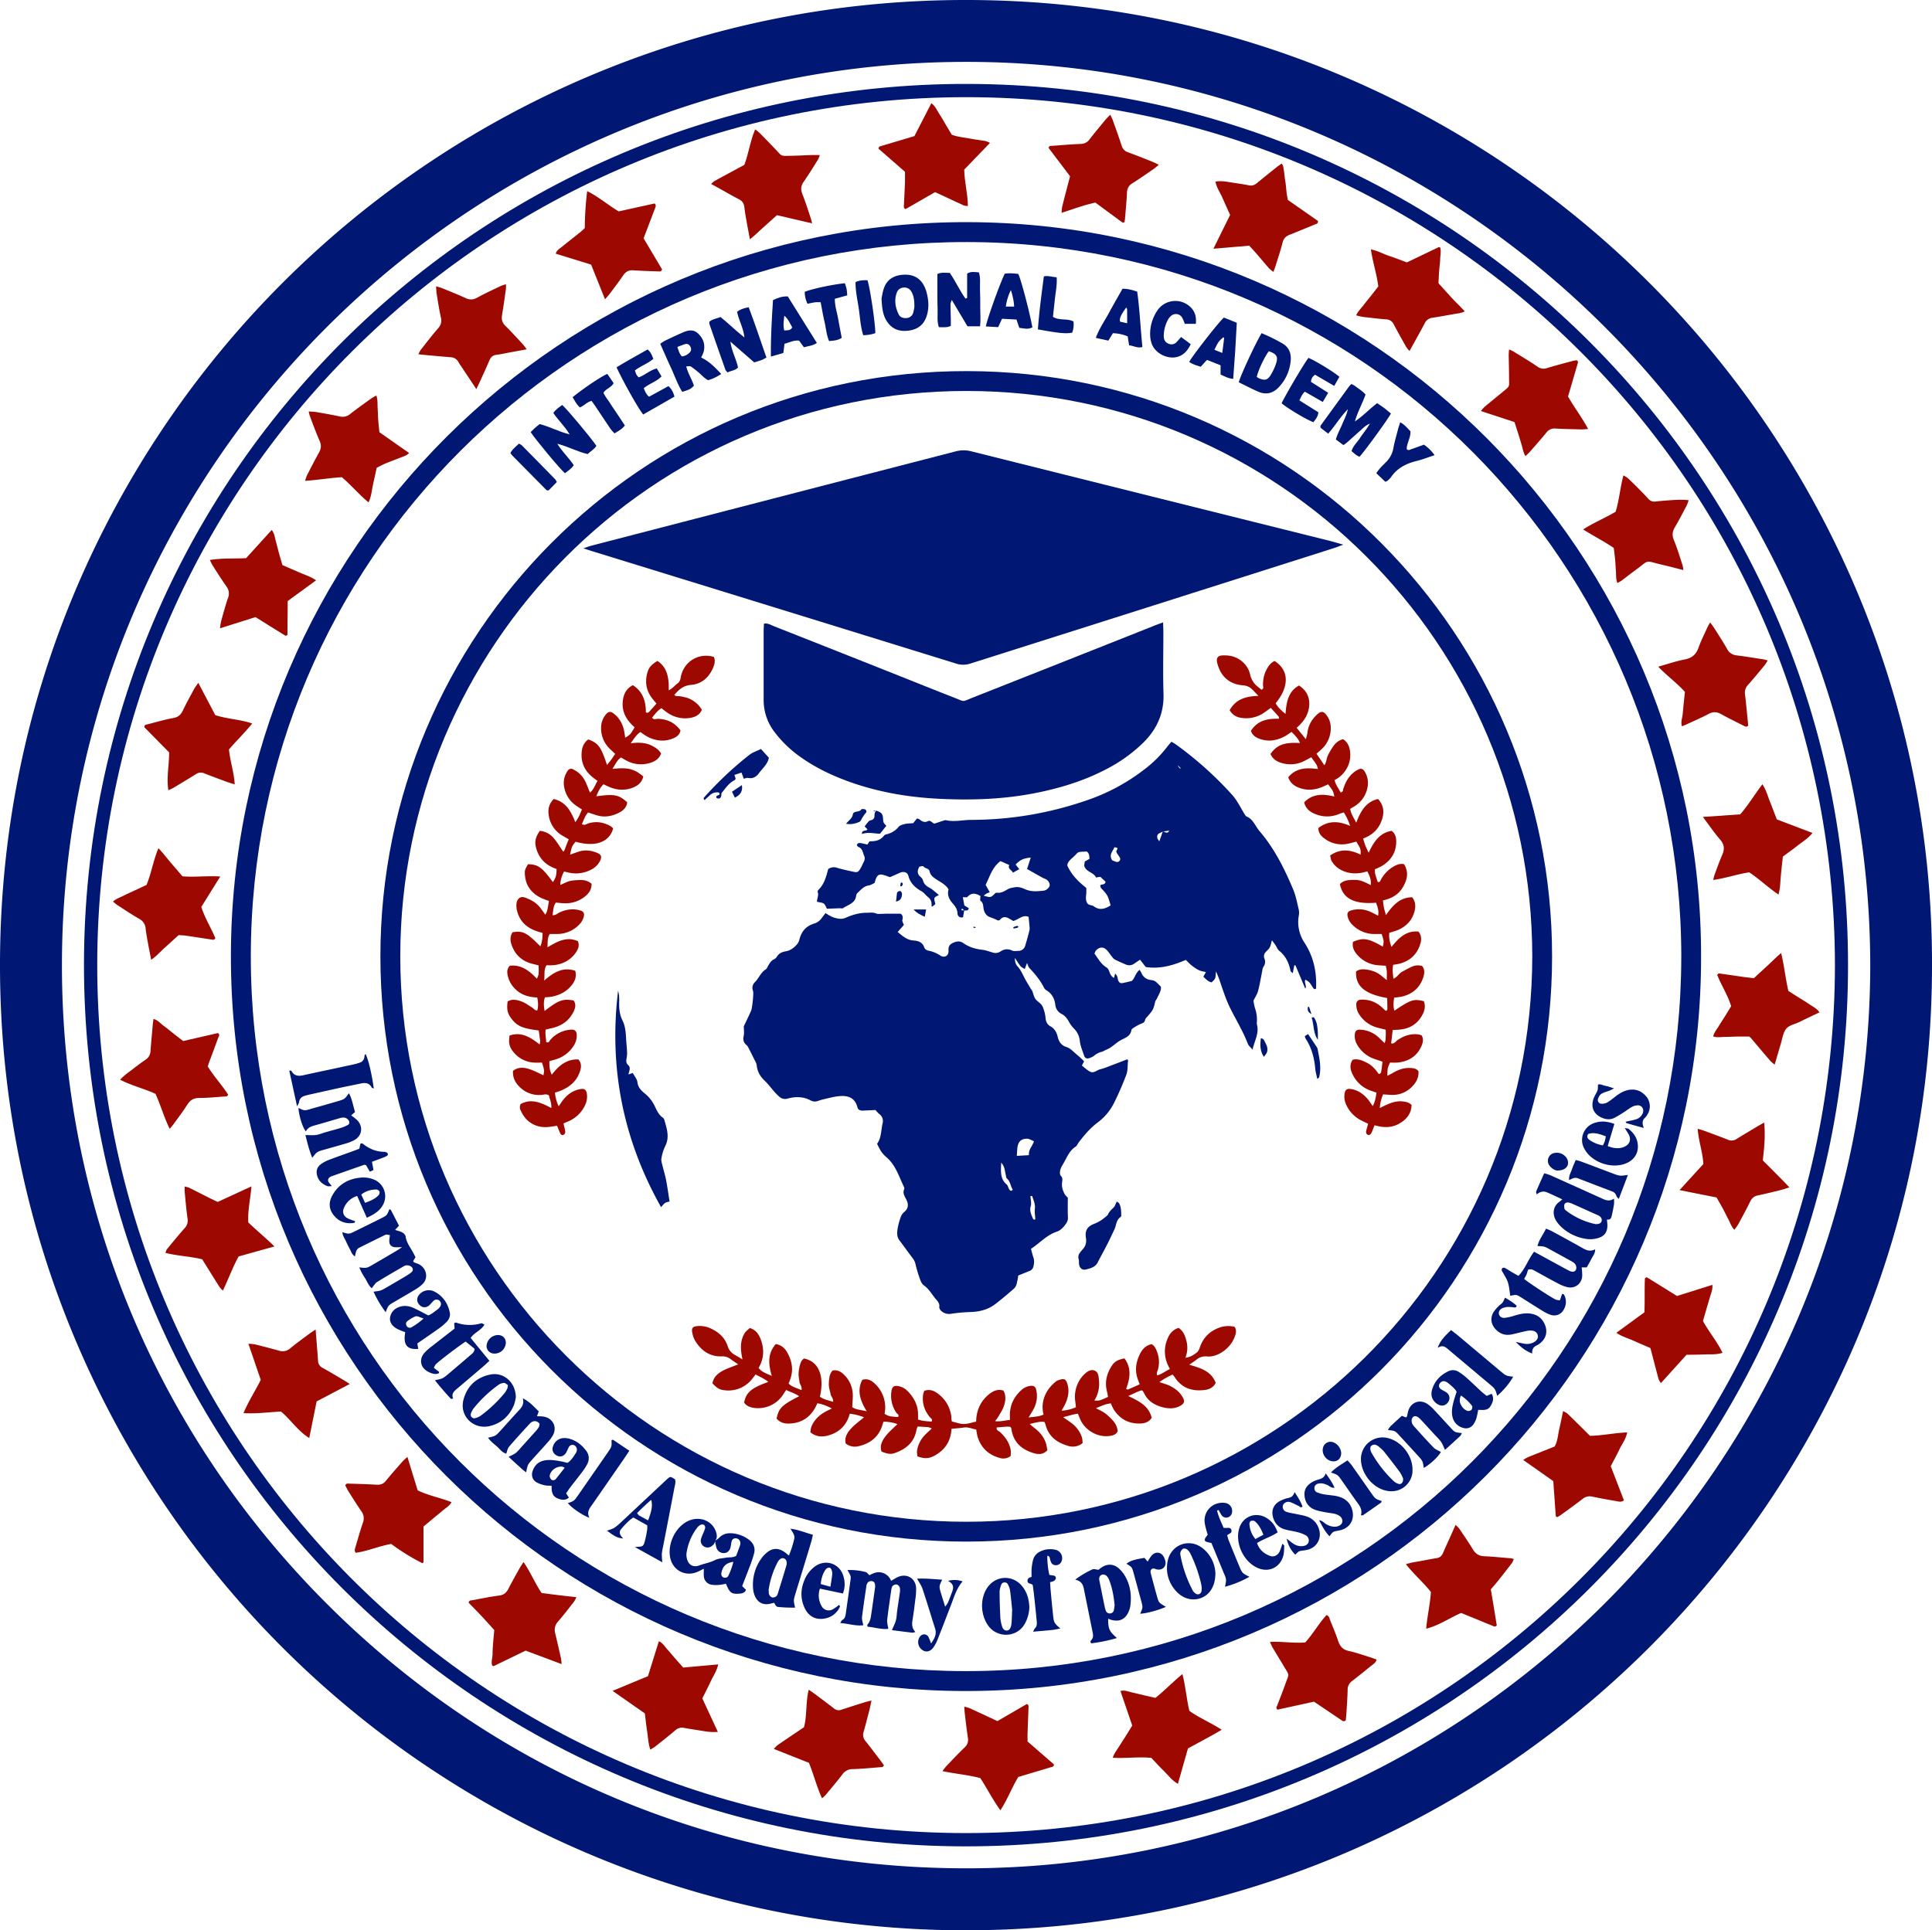 <svg xmlns="http://www.w3.org/2000/svg" viewBox="0 0 1905.25 1904"><defs><style>.cls-1{fill:#001774;}.cls-2{fill:#9d0900;}</style></defs><g id="Layer_2" data-name="Layer 2"><g id="Layer_1-2" data-name="Layer 1"><path class="cls-1" d="M1822.44,952.48c.1,479.48-389.87,869.53-871.36,868.74-477.9-.78-868.72-388-868.26-870.14.47-480.88,391-869.44,871.85-868.29C1436.52,83.94,1823.1,475.15,1822.44,952.48Zm-12.9.18c-.39-476.62-386.62-856.44-856-856.8-473.84-.37-857,383.71-857.65,855.05-.66,469.42,379.36,856.86,856.34,857.21C1424.68,1808.47,1808.56,1426.72,1809.54,952.66Z"/><path class="cls-1" d="M1677.52,944c.24,399.36-324.77,724.18-725.29,724C554,1667.83,227,1345,227.71,942.25,228.38,541.64,554,218.36,954,219.12,1355.64,219.88,1678.29,546.21,1677.52,944Zm-19.5.1c.17-387.68-313-704.78-704.39-705.34-390.48-.56-706,314.76-706.29,704.27-.27,390.16,315.33,704.86,704.35,705.34C1342.69,1648.84,1657.59,1332.69,1658,944.09Z"/><path class="cls-2" d="M1139.41,1674.79c9.06-7.19,16.94-15.63,26.65-23.51,3.25,12.7,4,24.55,6.83,36.29,9.59,7,21,11.52,31.9,18.65-11.24,6.7-22,12.11-33.29,18.42-3.14,11.06-6.45,22.72-9.9,34.89-5.89-3.22-9.37-8.31-13.65-12.46s-8.44-8.77-12.6-13.14c-12.54-1.31-24.93.73-38-.11,1.39-4.59,4.12-7.61,6.18-11s4.39-6.84,6.56-10.28,4.25-6.89,6.47-10.48c-3.87-11.35-7.68-22.55-11.63-34.12,4.44-1.13,7.91.72,11.48,1.48,4,.85,7.9,1.88,11.86,2.8C1131.92,1673.11,1135.58,1673.92,1139.41,1674.79Z"/><path class="cls-2" d="M417.64,1505.76c0,12,0,23.65,0,35.26,0,.16-.4.31-1.18.88a212.45,212.45,0,0,1-30.7-19c-12,2.17-23.2,7.11-35,8.76-1.51-2.13-.77-3.81-.3-5.41,2.4-8.07,4.67-16.19,7.39-24.16a11.71,11.71,0,0,0-1.51-11.43c-4.46-6.45-8.6-13.13-12.79-19.76-1.21-1.91-2.15-4-3.08-5.73,1-2.28,2.63-1.78,3.95-1.74,9,.29,18,.53,27,1.07,3.81.22,6.6-.73,9.09-3.8,5.3-6.55,10.93-12.84,16.49-19.18,1.28-1.46,2.84-2.68,4.77-4.47,3.51,11.48,6.81,22.27,10.08,33,10.76,5.29,22.34,7.24,33.41,11.67-2.2,4-5.94,5.85-8.92,8.47s-5.83,4.82-8.74,7.23C424.51,1500,421.41,1502.61,417.64,1505.76Z"/><path class="cls-2" d="M469.75,383.83l-14.31-21.54c-1.12-1.7-2.37-3.32-3.33-5.11a8.83,8.83,0,0,0-7.71-4.81c-8.69-.7-17.36-1.52-26-2.3-1.64-.15-3.28-.36-5.8-.64a30.88,30.88,0,0,1,2.26-4.27c5.58-7.06,11-14.25,16.93-21,3-3.41,4-6.57,3-11-1.71-7.64-2.88-15.4-4.16-23.13-.37-2.25-.37-4.55-.59-7.56a52.29,52.29,0,0,1,5.24,1.48c8.06,3.31,16.16,6.52,24.07,10.14,4.11,1.89,7.45,1.63,11.41-.57,7.36-4.07,15-7.55,22.61-11.21,1.53-.74,3.21-1.16,5.56-2a36.23,36.23,0,0,1,0,4.5c-1.21,8.62-2.38,17.25-3.81,25.84-.73,4.34.08,7.7,3.42,10.93,6,5.86,11.63,12.18,17.36,18.36,1.13,1.21,2,2.64,3.52,4.61L500.72,348c-3.71.69-7.4,1.55-11.14,2s-5.65,2.36-7,5.6c-2.84,6.68-5.89,13.26-8.88,19.87C472.62,377.85,471.49,380.16,469.75,383.83Z"/><path class="cls-2" d="M1470.19,1567.68c2,12,4,24,5.86,35.63-1.78,1.91-3.08.78-4.29.29-10.22-4.14-20.41-8.34-30.8-12.61-11.33,4.82-21.56,12.24-34.52,15.55,1.07-12.46,3.84-24.06,4.66-36.18-7.37-9.43-16.7-17.35-24.65-27.44a66.57,66.57,0,0,1,10.59-2.44c6.58-1.14,13.12-2.53,19.72-3.55,3.29-.51,5.07-2.25,6.32-5.18,2.62-6.15,5.46-12.19,8.2-18.28,1.3-2.91,2.57-5.83,4.12-9.35a30.43,30.43,0,0,1,3.68,3.75c4.55,6.74,9.2,13.44,13.39,20.4,2.65,4.4,6,6.55,11.17,6.77,8.71.39,17.39,1.32,26.08,2a22.43,22.43,0,0,1,3.07.78,18.39,18.39,0,0,1-1.71,3.85q-7.15,9.33-14.51,18.51C1474.59,1562.71,1472.44,1565.06,1470.19,1567.68Z"/><path class="cls-2" d="M983.61,1697.67l29-16.85c1.89.66,1.71,2.19,1.65,3.61-.29,8.41-.64,16.82-.92,25.24-.09,2.59,0,5.19,0,8.11,8.73,7.59,17.46,15.18,26,22.58,0,2.49-1.7,2.41-3,2.79-10.55,3.18-21.1,6.33-32.16,9.64-6.25,10.22-10.55,22-17.62,32.86-7.55-10.38-13-21.28-19.78-31.71-11.86-3.22-24.27-4.18-37.35-6.92a58.72,58.72,0,0,1,3.59-4.72c6-6.28,12-12.61,18.27-18.68a9.82,9.82,0,0,0,3.21-9.32c-1.21-8-2.09-16.11-3.07-24.18-.24-2-.31-4-.51-6.69a37.86,37.86,0,0,1,5.18,1.46C965.09,1689,974,1693.19,983.61,1697.67Z"/><path class="cls-2" d="M1308.18,1593.05c2.81,1.09,2.82,3.43,3.54,5.18,2.78,6.7,5.6,13.4,7.87,20.28,1.8,5.44,4.7,8.76,10.59,10,7.06,1.54,13.92,4,20.86,6.14,2.15.66,4.24,1.49,6.52,2.3-.92,3.48-3.69,4.79-5.88,6.56-6.08,5-12.16,9.9-18.39,14.66a10.49,10.49,0,0,0-4.32,8.9c-.16,7.26-.7,14.5-1.13,21.75-.17,2.85-.47,5.7-.68,8.17-2,1.49-3.2.52-4.37-.27-8.9-6-17.79-12-27-18.21l-36,7.88c-1.95-1.62-.68-3-.23-4.15,2.62-7.07,5.51-14,8-21.17,3.8-10.85,4.36-7.61-1.52-17.56-3.7-6.25-7.54-12.4-11.24-18.65a55.07,55.07,0,0,1-2.37-5.3c12.14-.66,23.33,1.55,34.73.51C1294.89,1611.62,1300.47,1601.38,1308.18,1593.05Z"/><path class="cls-2" d="M922.1,189.52l-29,16.69c-2.26-.81-1.76-2.46-1.71-3.76.3-7.25.76-14.49,1.05-21.75.13-3.46,0-6.94,0-11.26l-26.13-22.79c.23-2.36,1.84-2.38,3.17-2.78l32.26-9.62c5.35-10.37,10.89-21.14,16.69-32.4,4,2.67,5.29,6.7,7.48,9.92s4.22,6.94,6.31,10.43l6.32,10.63c6.23,2.49,13,2.8,19.46,4.09,4.55.91,9.2,1.35,13.77,2.16,1.29.23,2.49,1,4.52,1.85l-25.42,26.36c.18,11.81,3.47,23.39,3.6,36-1.77-.3-3.15-.25-4.28-.76-6.35-2.87-12.63-5.89-18.94-8.82C928.41,192.33,925.51,191.05,922.1,189.52Z"/><path class="cls-2" d="M582.92,261l-34.85-10.76c.89-3.47,3.61-4.81,5.78-6.57,6.09-4.94,12.28-9.76,18.41-14.67,1.35-1.09,2.59-2.32,4.43-4a306.55,306.55,0,0,1,2.37-36.48c11.5,5.73,20.67,13.84,31.07,20l35.44-7.82c1.9,2,.86,3.54.26,5.12l-11.14,29.29L652.9,265.7c-.85,2.46-2.48,2.05-3.81,2-8.14-.29-16.29-.48-24.41-1.06-4.59-.33-7.61,1.24-10.18,5.07-4.2,6.27-8.87,12.23-13.39,18.29-1.19,1.58-2.56,3-4.46,5.24C591.94,283.5,587.53,272.51,582.92,261Z"/><path class="cls-2" d="M553.84,1641.44l-35.47-13.29c-10.68,5.19-21.1,10.25-31.54,15.28-.18.08-.53-.18-1.39-.51-1.4-3.62.32-7.58.31-11.48s.32-7.54.59-11.3c.3-4,.7-8.06,1.08-12.28-4.36-4.8-8.58-9.57-12.94-14.22-4.13-4.4-8.4-8.68-12.38-12.77.59-2.63,2.35-2.17,3.6-2.4,8.84-1.65,17.67-3.51,26.58-4.64,4.7-.6,7.17-2.95,9.17-6.84,3.59-7,7.44-13.79,11.25-20.64,1-1.73,2.14-3.34,3.59-5.57,6.91,10,11.21,20.81,17.84,30.55,5.68.72,11.42,1.48,17.18,2.17,5.45.65,10.91,1.24,17.09,1.94a29.42,29.42,0,0,1-2.16,4.2C561,1586.26,556,1593,550.4,1599.32c-3.26,3.7-3.95,7.42-2.84,12,2,8.17,3.85,16.38,5.68,24.59A49.86,49.86,0,0,1,553.84,1641.44Z"/><path class="cls-2" d="M311.25,1311.4c.66,8.37,1.21,15.3,1.75,22.23.23,2.9.45,5.79.64,8.69a7.88,7.88,0,0,0,4.48,6.9c7.11,3.94,14.07,8.15,21.07,12.29,1.7,1,3.33,2.14,5.69,3.66l-32.64,17.17c-2.34,11.64-4.72,23.46-7.26,36.11-11.48-7.1-18.12-18-27.93-26.14-11.84.6-23.9,2.33-36.92,1.59,5-12,11.75-22.13,17-32.81l-12.16-35.62a47.13,47.13,0,0,1,6.58.61c7.89,2,15.76,4,23.58,6.2a11.37,11.37,0,0,0,11.25-2.43c6-5,12.43-9.56,18.71-14.26C306.63,1314.4,308.32,1313.37,311.25,1311.4Z"/><path class="cls-2" d="M1660.06,562.32c-7.6-1.92-14-3.66-20.47-5.15-18.78-4.3-11.83-5.68-27.35,5.62-4.46,3.26-8.79,6.7-13.22,10a40.39,40.39,0,0,1-4,2.29c-1.67-4.1-1.17-7.89-1.46-11.54s-.44-7.55-.78-11.31-.85-7.5-1.35-11.76c-9.39-6.35-19.71-11.65-30.22-18.21,10.45-6.8,21.45-11.16,32-17.45,3.6-11.25,4.39-23.53,7.73-35.87a27.4,27.4,0,0,1,4.41,2.72c4,3.78,7.93,7.69,11.82,11.61,2.86,2.89,5.71,5.81,8.41,8.85a7.52,7.52,0,0,0,7,2.56c3.18-.35,6.37-.66,9.56-.9,7.47-.54,15-1.26,23.12-.41a41.41,41.41,0,0,1-1.84,5.12c-3.81,7.19-7.51,14.44-11.67,21.43-2.6,4.36-3,8.15-1,13,3.36,8,5.79,16.42,8.55,24.68A35.64,35.64,0,0,1,1660.06,562.32Z"/><path class="cls-2" d="M800.94,220.34l-34.75-8.09-12.93,11.58c-4.27,3.81-8.32,7.89-13.73,12.24-1.28-6.84-2.34-12.21-3.28-17.6-.8-4.58-1.65-9.16-2.14-13.77-.4-3.82-1.92-6.39-5.47-8.19-6.47-3.29-12.73-7-19.09-10.52-2.53-1.4-5.07-2.78-8.26-4.53a22.16,22.16,0,0,1,3.24-2.85c9.68-5.3,19.41-10.51,29.5-16,4.23-11,5.66-23.27,10.72-35a55.17,55.17,0,0,1,4.35,3.52c5.3,5.39,10.58,10.8,15.78,16.29,6.75,7.13,4.6,6.37,15,6.25,6.69-.08,13.37-.5,20.06-.72,2.55-.08,5.11,0,8.48,0a27.64,27.64,0,0,1-1.72,4.43c-4.66,7.37-9.19,14.84-14.2,22-2.86,4.07-2.94,7.71-1.19,12.18,3,7.57,5.41,15.34,8,23C799.8,215.92,800.1,217.31,800.94,220.34Z"/><path class="cls-2" d="M1196.6,245.36,1213.07,212c-2.53-5.66-5.07-11.18-7.48-16.76-2.26-5.24-5.85-10-6.95-16.13,5-.84,9.57-.13,14.11.61,6.31,1,12.66,1.84,18.93,3.1,3.24.65,5.56-.32,7.94-2.29,6.5-5.37,13.1-10.63,19.69-15.9,1.33-1.06,2.77-2,4.6-3.28,1.86,2.07,1.69,4.48,2.12,6.56.52,2.55.67,5.18,1,7.77.32,2.31.77,4.59,1,6.9.32,2.59.45,5.21.8,7.81.3,2.29.79,4.55,1.19,6.83l29.68,20.72c.26,2.68-1.42,2.8-2.68,3.32-8.34,3.42-16.65,6.9-25,10.2-3.76,1.47-6.17,3.6-7.22,7.83-1.88,7.6-4.44,15-6.75,22.53-.59,1.93-1.33,3.81-2.23,6.36a30.27,30.27,0,0,1-4.08-3.21c-4.42-5-8.7-10.17-13.08-15.22-2.08-2.41-4.27-4.72-6.72-7.42Z"/><path class="cls-2" d="M1094.93,113.15c1.06,2.34,2,4.08,2.64,5.91,2.92,8.21,5.89,16.39,8.57,24.68a9.44,9.44,0,0,0,6.3,6.49c7.9,2.9,15.72,6,23.55,9.14,2.08.83,4.07,1.88,6.78,3.14-2,1.68-3.46,3-5.06,4.15-7,4.77-13.84,9.63-21,14.12a10.4,10.4,0,0,0-5.32,9.19c-.41,8.7-1.28,17.38-2,26.06a30.2,30.2,0,0,1-.54,3.07,5.33,5.33,0,0,1-1.12.51,1.24,1.24,0,0,1-.83-.14q-13.31-9.76-26.67-19.62c-11.24,2.37-21.83,6.35-33.27,10.07a39.39,39.39,0,0,1,.52-6.07c2.46-9.84,5.06-19.64,7.75-30-7.09-9.35-14.23-18.78-21.21-28,.82-2.4,2.54-1.85,3.81-2,9.26-.71,18.53-1.5,27.81-1.87a10.64,10.64,0,0,0,8.82-4.49c5.31-6.9,10.93-13.58,16.46-20.31C1092.05,115.93,1093.33,114.79,1094.93,113.15Z"/><path class="cls-2" d="M1444.46,307.13c-3.66,1.84-6.82,2-9.86,2.54-7.43,1.31-14.86,2.67-22.31,3.82a9.32,9.32,0,0,0-7.29,5.42c-4.76,8.95-9.75,17.79-15,27.32a34.07,34.07,0,0,1-3.39-4.18c-4.13-7.33-8.26-14.67-12.17-22.12a8.31,8.31,0,0,0-7.49-4.91c-6.37-.44-12.71-1.27-19.06-2a46.09,46.09,0,0,1-10.51-2c1.88-4.1,4.88-6.89,7.29-10.06,2.29-3,4.72-5.9,7.06-8.86,2.51-3.18,5-6.38,7.47-9.55-1.46-12.22-5.46-23.73-7.28-36.54,7.13,1.41,12.64,4.71,18.59,6.64,5.78,1.87,11.42,4.16,16.91,6.18,10.72-5.15,21.14-10.16,31.58-15.14.18-.09.53.16,1.23.4,1.06,3.76.13,7.76,0,11.71-.12,3.76-.72,7.51-1,11.27-.29,4-.45,8.09-.68,12.27,4.36,4.83,8.6,9.6,12.92,14.29C1435.54,298.12,1440.07,302.13,1444.46,307.13Z"/><path class="cls-2" d="M604.09,1667.84l34.9-14.48c3.53-11.3,7-22.57,10.77-34.5,4.16,2,5.91,5.45,8.34,8.1,2.74,3,5.3,6.17,8,9.25,2.47,2.83,5,5.63,7.65,8.64l34.53-3.1c-1.42,6.55-5,11.51-7.46,16.87-2.57,5.51-5.37,10.91-8.21,16.65,5,10.86,10,21.59,15.3,33-5.94.57-11-.25-16.09-1.08-5.74-.94-11.5-1.73-17.2-2.83a9.78,9.78,0,0,0-8.77,2.5c-6.44,5.44-13.08,10.65-19.69,15.89-1.3,1-2.81,1.81-4.82,3.08-2.18-6.31-2.27-12.38-3.19-18.27-.9-5.73-1.48-11.52-2.23-17.48Z"/><path class="cls-2" d="M1493.5,416.31l-33.16-10.87a41.33,41.33,0,0,1,3.64-4.08c5.57-4.68,11.22-9.26,16.84-13.88,8.82-7.27,7.32-5.13,7.35-15.2,0-7.27-.25-14.54-.34-21.81,0-1.66.16-3.32.3-5.69a27.07,27.07,0,0,1,3.57,1.46c8.17,5,16.46,9.9,24.36,15.33a10.14,10.14,0,0,0,9.72,1.44c8.33-2.54,16.78-4.74,25.19-7a38.57,38.57,0,0,1,3.93-.67c2,1.4,1,2.82.67,4.11-3,10.33-6,20.64-9.24,31.64,5.79,10.37,13.48,20.21,19.81,32.08-3.08.19-5,.45-6.87.4-8.44-.22-16.88-.37-25.31-.85a9.83,9.83,0,0,0-9,4c-5.14,6.32-10.56,12.41-15.92,18.55-1.28,1.47-2.76,2.77-4.66,4.65-2.35-3.73-2.7-7.48-3.76-10.95s-2.17-7.24-3.3-10.85S1495,420.91,1493.5,416.31Z"/><path class="cls-2" d="M797.54,1666.69c2.45,1.71,4.33,3,6.13,4.3,6.27,4.7,12.57,9.38,18.75,14.21a7.23,7.23,0,0,0,7.3,1.24q11.58-3.78,23.22-7.4c1.83-.57,3.72-1,6.5-1.65-.8,3.63-1.32,6.4-2,9.13-1.88,7.3-3.72,14.62-5.8,21.87a9,9,0,0,0,1.81,8.87c4.89,6.13,9.58,12.41,14.34,18.65,1.37,1.8,2.67,3.65,3.88,5.31-.85,2.29-2.57,1.82-3.82,1.92-9,.74-18,1.61-26.93,1.89a12.21,12.21,0,0,0-10.26,5.3c-5.26,6.93-10.94,13.55-16.5,20.27a40.06,40.06,0,0,1-3.52,3.25c-5.34-11.75-8.26-23.56-12.89-35l-34.63-13.74a34.4,34.4,0,0,1,3.92-3.9c8.61-5.92,17.28-11.74,25.84-17.53C796,1691.63,794.38,1679.26,797.54,1666.69Z"/><path class="cls-2" d="M1621.62,1294.46c.55-11.55,0-22.81.54-33.52.89-.64,1.11-.9,1.37-1a1.18,1.18,0,0,1,.84.15c9.61,5.95,19.21,11.92,29.43,18.27l34.86-11c.45,4.67-1.32,8.34-2.39,12.1-1.11,3.91-2.31,7.79-3.45,11.69s-2.25,7.79-3.42,11.87c5.73,10.63,13.78,19.89,19.28,31.38-6.36,2.08-12.46,1.33-18.43,1.61-5.78.27-11.58.23-17.08.33l-25.31,28c-1-1.83-1.94-2.88-2.26-4.08-2.72-10.07-5.33-20.16-8-30.52-5.71-2.49-11.29-4.86-16.82-7.34s-11.42-4-16.78-7.76Z"/><path class="cls-2" d="M337.15,470.72c-11.89.65-23.63,2.78-36.28,3.56a44.15,44.15,0,0,1,1.88-5.47c3.85-7.5,7.67-15,11.79-22.37,2.16-3.85,2.57-7.24.69-11.47-3.54-8-6.45-16.19-9.57-24.33-.49-1.3-.73-2.7-1.26-4.69a64.62,64.62,0,0,1,7.3.45c7.73,1.33,15.45,2.72,23.13,4.32a11.67,11.67,0,0,0,10.51-2.36c6.84-5.4,14-10.42,21.06-15.53a50.82,50.82,0,0,1,4.8-2.68c1.43,4.62,1,8.69,1.23,12.65.25,3.77.27,7.56.55,11.33.29,4,.76,8.06,1.17,12.2l29.36,20.55a20.29,20.29,0,0,1-3.52,2.51c-6.47,2.6-13,5-19.48,7.62-2.94,1.19-5.72,2.77-9,4.38-1.23,5.57-2.45,11.21-3.71,16.84s-1.53,11.4-4.37,17.32C353.87,487.63,346.25,478.44,337.15,470.72Z"/><path class="cls-2" d="M1635.25,657.59c9.51-2.65,17.78-5.5,26.29-7.15,7.09-1.38,11.1-4.92,13.48-11.61s5.73-13.32,8.71-19.93c.69-1.52,1.61-2.94,2.77-5,1.72,2.44,3.1,4.22,4.29,6.11,4.17,6.64,8.5,13.19,12.33,20a11.62,11.62,0,0,0,9.53,6.46c8.64,1.06,17.24,2.49,25.85,3.81,1.34.21,2.64.63,4.75,1.15a48,48,0,0,1-3.07,4.78c-5.37,6.48-10.69,13-16.32,19.29a11,11,0,0,0-3,9.46c1.06,8.64,1.82,17.32,2.7,26,.17,1.69.32,3.39.45,4.8-1.68,1.71-3,.81-4.23.21-7.52-3.79-15.1-7.48-22.45-11.56-4.2-2.33-7.85-2.58-12.23-.27-7.17,3.8-14.67,7-22,10.42-1.28.6-2.62,1.09-4.46,1.85-1.31-4.19.22-7.69.65-11.24.45-3.75.71-7.51,1.09-11.27s.78-7.48,1.2-11.43C1653.8,673.75,1644.26,667,1635.25,657.59Z"/><path class="cls-2" d="M167.35,1113.5c-5.7-11.58-8.87-23.34-14-34.57-11.19-5.11-23.4-8-34.92-13.93,3.55-3.82,7.33-6.51,11-9.31,4.62-3.53,9.22-7.11,14.05-10.35a10.59,10.59,0,0,0,4.94-8.64c.65-8.7,1.47-17.38,2.25-26.06.15-1.66.41-3.3.7-5.64,4.61,1.43,7.13,4.79,10.31,7.07s5.94,4.68,8.92,7c3.19,2.51,6.41,5,10,7.8L215,1019c2.18,1.78.59,3.42.1,4.82-2.93,8.2-6,16.34-9.07,24.51-.4,1.08-.69,2.2-1.14,3.66,6.06,9.7,13.94,18.27,20.11,27.76-.91,2.23-2.58,1.75-3.87,1.84-8.12.57-16.25,1.45-24.38,1.41-5.64,0-9.16,2-12.1,6.71-4,6.38-8.64,12.39-13.06,18.53C170.48,1109.88,169.14,1111.34,167.35,1113.5Z"/><path class="cls-2" d="M195.57,673.54c6,11.43,11.38,21.66,16.72,31.85,11.85,3.9,24.21,4.08,36.43,8.24C241.15,723,233,730.8,225.8,739.26c1.13,11.63,4.94,22.43,5.67,34.43-2.8-.87-5-1.45-7.05-2.22-7.63-2.81-15.29-5.58-22.83-8.6a8.36,8.36,0,0,0-8.24.65c-7.14,4.46-14.36,8.82-21.58,13.16-1.64,1-3.42,1.73-5.72,2.88-2.07-12.93.85-25,.73-37.42l-24.52-24.9c.35-2.76,2.15-2.49,3.38-2.81,8.45-2.17,16.84-4.66,25.4-6.2,5-.9,7.45-3.47,9.46-7.73,3.35-7.09,7.19-13.94,10.91-20.85C192.36,677.89,193.65,676.32,195.57,673.54Z"/><path class="cls-2" d="M270.66,1229.46l-35.32,9.88c-5.89,10.67-10,22.16-15.56,33.69a31.47,31.47,0,0,1-3.5-3.86c-5.59-8.83-11.07-17.71-16.86-27-11.61-2.9-23.89-3.27-36.26-6.31.51-1.31.71-2.74,1.49-3.7,5.71-7,11.44-13.9,17.37-20.66a10.73,10.73,0,0,0,2.94-9.42c-1.26-8.9-2-17.87-2.85-26.82-.14-1.41,0-2.85,0-4.88a24.2,24.2,0,0,1,4.38,1.17c6.76,3.34,13.46,6.8,20.2,10.19,2.58,1.3,5.21,2.5,8,3.84l33.24-15.32c-.88,12.26-3.73,23.5-3.1,35.48C252.69,1213.37,261.44,1220.49,270.66,1229.46Z"/><path class="cls-2" d="M1679.27,805.8l36.83-2.51c7.79-8.93,14.07-19.39,21.91-29.7,3.79,5.72,5.2,11.63,7.43,17.14s4.41,11.35,6.79,17.52l35.16,13.36c-4.23,5.38-9.55,8.44-14.26,12.16s-9.76,7.31-14.94,11.18c-.67,6.19-1.42,12.51-2,18.84-.56,6-.49,12-2.33,18.56C1743.42,875.41,1735,867,1725,860.47c-11.77,1.76-23,5.74-35.48,7.53a41.2,41.2,0,0,1,1.08-4.58c2.55-6.79,4.93-13.66,7.83-20.3,2.48-5.67,2-10.22-2.21-15.08C1690.53,821.48,1685.64,814.27,1679.27,805.8Z"/><path class="cls-2" d="M1725,1022.45c-4.12,0-7.89-.05-11.66,0-4.06.07-8.12.3-12.19.35-3.68,0-7.41.8-11.65-.42.83-4.13,3.48-6.89,5.32-10,2.07-3.49,4.36-6.85,6.51-10.3,2-3.18,3.9-6.4,5.83-9.57-3.34-11.13-9.72-20.61-13.72-30.87,1.13-2.09,2.68-1.34,4-1.16,7.18,1,14.35,2.1,21.54,3.11,3.43.48,6.88.83,10.63,1.28,4.54-4.19,9-8.31,13.47-12.42,4.19-3.86,8.15-8,13.4-12.34,3.18,13,4.24,25.08,7.13,37.38l9.93,6.27c3.68,2.32,7.46,4.49,11,7,3.25,2.25,7.08,3.87,9.75,7.82-6.88,3.29-13.43,6.31-19.87,9.53-4.63,2.32-10.62,3.06-13.51,7.38-2.63,3.92-3.29,9.19-4.71,13.9-2,6.65-3.93,13.33-6.09,20.71a37.41,37.41,0,0,1-4.22-3.54c-6.43-7.49-12.77-15-19.15-22.58A18.77,18.77,0,0,0,1725,1022.45Z"/><path class="cls-2" d="M1588.45,1446.27c4.43,11.48,8.71,22.53,13,33.68-2.83,2.12-5.43,1.07-7.8.67-7.72-1.29-15.44-2.69-23.09-4.31a10.88,10.88,0,0,0-9.72,2.09c-6.87,5.34-14,10.39-21,15.52-1.35,1-2.82,1.82-3.92,2.52a5.47,5.47,0,0,1-1.36-.47,1.11,1.11,0,0,1-.33-.74c-.82-11.27-1.61-22.54-2.45-34.27l-29.67-20.89a43.25,43.25,0,0,1,4.72-2.73c8.85-3.6,17.74-7.11,26.31-10.53,3.15-5.79,3.24-11.71,4.54-17.29s2.44-11.32,3.8-17.71c1.81,1.08,3.37,1.66,4.46,2.73,7.3,7.07,14.49,14.24,22,21.71,11.94-.1,23.88-2.85,36.68-3.35-1.13,6.56-5,11.31-7.54,16.59C1594.47,1435,1591.54,1440.31,1588.45,1446.27Z"/><path class="cls-2" d="M1656.28,1173.91l23.48-25.71c-.6-11.71-4.78-22.72-5.56-34.82,2.75.87,4.93,1.45,7,2.23,7.62,2.81,15.26,5.59,22.82,8.57a8.53,8.53,0,0,0,8.25-.54c6.42-4,12.89-7.85,19.36-11.74,2.4-1.44,4.86-2.8,8.09-4.65,1.35,13.06.06,25.07-1.33,37.32,4.37,4.38,8.66,8.67,12.94,13s8.55,8.53,13.3,13.65c-3.43,1.07-5.78,1.93-8.2,2.53-7.6,1.87-15.2,3.8-22.88,5.38-3.81.78-6,2.77-7.67,6.19-3.7,7.55-7.73,14.94-11.72,22.35a59.36,59.36,0,0,1-3.81,5.37c-3.23-3.46-4.29-7.39-6.16-10.81s-3.38-6.75-5.18-10.06c-1.93-3.57-4-7.06-6.22-11Z"/><path class="cls-2" d="M311.72,572.42l-28,20.44c-.09,11.42-.17,22.64-.25,33.58a9.26,9.26,0,0,1-1.43.56,1.26,1.26,0,0,1-.82-.07C271.67,621,262.07,615,252,608.7l-35.09,11.06a73.77,73.77,0,0,1,1.25-7.43c2.12-7.54,4.14-15.12,6.69-22.51a11.39,11.39,0,0,0-1.56-11.35c-4.85-6.87-9.3-14-13.85-21.11a49.89,49.89,0,0,1-2.46-5c12.1-2,23.73-1.15,35.72-1.8l25.27-27.82c3,3.84,3.06,7.94,4.16,11.61s1.88,7.3,2.88,10.93c1.08,3.9,2.25,7.78,3.51,12.13,5.46,2.36,11,4.73,16.57,7.18S306.36,568.69,311.72,572.42Z"/><path class="cls-2" d="M217.22,864.57l-18.69,30c3.54,11.24,9.74,20.82,13.83,30.85-1.35,2.33-2.84,1.46-4.16,1.27-8.33-1.25-16.65-2.57-25-3.77-2.28-.33-4.6-.35-7.08-.52-4.56,4.15-9,8.26-13.57,12.32-4.26,3.82-8,8.25-13.47,12-1.21-6.27-2.3-11.64-3.27-17-.82-4.57-1.68-9.14-2.2-13.75a11.63,11.63,0,0,0-6.31-9.64c-7.31-4.16-14.29-8.89-21.38-13.45-1.4-.9-2.61-2.08-4.48-3.59,3.5-3.08,7.39-4.22,10.86-6s7.35-3.46,11-5.18l11.22-5.26c4.76-11.42,6.5-23.9,11.74-36.16,4.75,4.91,8.3,9.81,12.24,14.36,3.8,4.39,7.56,8.8,11.43,13.32C191.93,865.44,203.79,863.68,217.22,864.57Z"/><path class="cls-1" d="M1530.59,943.31c.17,316.43-255.79,577.29-577.68,577.31-321.71,0-577.77-260.56-577.78-577.24,0-317.35,257-577.79,578.58-577.33C1274.77,366.51,1530.69,626.81,1530.59,943.31Zm-19.52.22c-.33-308.87-250.28-557.64-557.57-557.88C641.63,385.41,394.78,639,394.74,943.15c-.05,306.73,249.54,557.94,558.38,557.9C1257.48,1501,1510.43,1254.84,1511.07,943.53Z"/><path class="cls-1" d="M380.37,1294.32a101.47,101.47,0,0,1-12-20.22c7.18-.9,7.19-.9,13.27-4.44s12-7,18-10.57a50.31,50.31,0,0,0,5.79-3.87c2.78-2.24,2-5.3-1.44-6.63a6.37,6.37,0,0,0-5.84.42c-8.78,5.12-17.62,10.14-26.24,15.52-2.05,1.28-3.34,3.79-5.36,6.17-3.07-2.6-4.39-6.45-6.42-9.74a58.9,58.9,0,0,1-5.8-10.82c7.25.8,7.26.83,12.95-2.48q12.06-7,24.06-14.08c1.41-.84,2.76-1.78,5.16-3.35-3.22,0-5.12.15-7,0-3.78-.36-5.7-2.56-5.61-6.37,0-1.69.37-3.36.63-5.56-1.74-.17-3.34-.83-4.38-.34-8.64,4.12-17.17,8.47-25.75,12.71-3.3,1.62-3.57,5-4.31,8.61-3.31-1.93-3.79-5-5.12-7.29-1.58-2.77-2.89-5.69-4.25-8.58-1.19-2.51-3-4.84-3-8,6.46,2,6.48,2,12.4-.93q12.9-6.33,25.76-12.75c5.77-2.89,5.75-2.94,8.13-9,.5.26,1.25.39,1.47.81,2.69,5.11,5.3,10.26,8,15.45l-3.86,4.21c2.14.67,4,1.13,5.8,1.84,2.24.91,4.32,2.52,4.65,4.85.9,6.33,5,11,7.74,16.39.66,1.28,1.31,2.56,1.95,3.82l-2.3,3.78c.28.43.45,1.06.84,1.24,2.09,1,4.47,1.49,6.32,2.79,6.68,4.65,7.55,13.61,1.94,18.84a42.4,42.4,0,0,1-6.94,5.19c-7,4.22-14,8.23-21,12.36C382.9,1287.59,382.92,1287.62,380.37,1294.32Z"/><path class="cls-1" d="M1506.8,1252.55a44.44,44.44,0,0,1-1.38,4.52c-.66,1.56-1.59,3-2.37,4.44,4.15,3.63,27.54,18.94,31.49,20.54a17.27,17.27,0,0,0,3.76.53c.77-2.23,1.47-4.26,2.17-6.27.8.23,1.58.22,1.77.54a14.36,14.36,0,0,1,.63,13.36c-2.6,6.08-7.95,8.69-14.15,6.57a40.15,40.15,0,0,1-7.75-3.89c-6.94-4.24-13.78-8.64-20.67-13-4.88-3.06-4.89-3-10.94-1.72-.75-4.51-1-9.19-2.41-13.47-1.35-4-4-7.65-6-11.52a2.48,2.48,0,0,1,.56-2.26,2.53,2.53,0,0,1,2.3-.34c2.32,1.2,4.49,2.67,6.74,4s4.44,2.52,6.87,3.89c6.84-7,9.53-16.17,15.42-23.79,7.43,4,14.53,7.93,21.64,11.79,4.33,2.35,8.63,4.79,13,7,3,1.5,5.2,1.15,6.33-.53,1.29-1.93.74-5.33-1.39-7.08a29,29,0,0,0-4.44-2.72q-9.9-5.49-19.84-10.91c-5.26-2.87-5.28-2.85-11.93-3.12,1.45-6.39,5.61-11.2,8.38-17.21,2.36,1,4.23,1.67,5.95,2.6,10.2,5.56,20.41,11.09,30.51,16.82,3.7,2.1,7.31,3.39,12,1,.08,4.24-2.26,6.59-3.59,9.26-1.42,2.85-3.06,5.6-4.71,8.58h-5a74,74,0,0,1,.57,7.91c-.27,7.77-6.39,13-14,11.69a35,35,0,0,1-9.69-3.69c-7.47-3.87-14.79-8-22.19-12.06C1512.22,1252.73,1510,1251.15,1506.8,1252.55Z"/><path class="cls-1" d="M705,1519.81a21.27,21.27,0,0,0,4-2.78c4-4.35,9-5.17,14.37-4.45a31.68,31.68,0,0,1,15.19,6.19c4.6,3.47,6.55,8.11,5,13.81-.89,3.36-2,6.68-3.22,9.94-2.74,7.32-5.59,14.6-8.45,22l3.67,3.5c-.18,1.92-2.24,3.49-5.36,3.84-9.3,1-10.6-1-14.34-9.7a57.76,57.76,0,0,1-6.55,1.15,31,31,0,0,1-7.77-.18,9.07,9.07,0,0,1-7.46-8.53c-.2-2.24,0-4.52,0-7.23-2.44,1.19-4.64,2.46-7,3.38-11.91,4.68-24.12-2.29-26.29-14.94s4.28-27.2,15-34c8.44-5.37,19-4.78,25.78,1.83a18.54,18.54,0,0,1,4.48,7.27c.94,2.9,1.61,6.26-1,9,0,2.29-1.29,3.81-3,5a6.7,6.7,0,0,1-8.07.33,6.58,6.58,0,0,1-2.78-6.84,33.73,33.73,0,0,1,2.14-5.65,36,36,0,0,0,2.06-5.64,3.61,3.61,0,0,0-1.13-3,3.88,3.88,0,0,0-3.24-.1,9.09,9.09,0,0,0-3.33,2.67,54,54,0,0,0-10.69,25.33,14.45,14.45,0,0,0,.34,5.15c1.44,6.39,6.19,9.27,12.33,6.92,5.06-1.93,10.46-2.63,15.37-5.22,3.19-1.68,7.26-1.67,10.95-2.38,3.07-.6,6.39.23,10-1.82,1.12-3,2.44-6.55,3.69-10.07a8.55,8.55,0,0,0,.44-2.56,4.79,4.79,0,0,0-4.25-4.67,3.9,3.9,0,0,0-4.42,3.25c-.55,2.24-.61,4.65-1.42,6.78a7.4,7.4,0,0,1-3.15,3.83,7.52,7.52,0,0,1-10.44-4.74C705.89,1524.35,705.53,1522.06,705,1519.81Zm18.18,20.78c-7.67,1-10.62,5.08-11.79,10.89-.45,2.27.74,4.34,2.68,4.66,1.79.29,3.45-.09,4.27-2A68.52,68.52,0,0,0,723.22,1540.59Z"/><path class="cls-1" d="M876,1606.65c-6.88.88-13.53-1.58-20.13-2-1.48-2,.3-2.7.89-3.86a19.45,19.45,0,0,0,2-5.64c1.5-9.77,2.83-19.56,4.19-29.35a10.36,10.36,0,0,0,0-2.61c-.23-1.87-1.07-3.3-3.13-3.58a4.41,4.41,0,0,0-4.51,2,8.51,8.51,0,0,0-1,3.3c-1.47,10.06-3,20.11-4.23,30.21-.28,2.44.73,5,1.23,8-7.39,1-14.55-1.63-22.77-2.19.92-1.34,1.28-2.46,2-2.87,2.68-1.46,3.19-3.93,3.56-6.58,1.53-10.94,3.15-21.86,4.6-32.81.55-4.15.37-4.18-3-10a60.38,60.38,0,0,1,18,2c1.2.32,2.12,1.73,3.68,3.09,3.37-1.7,7.21-3.69,11.71-2.69a13.25,13.25,0,0,1,9.68,8.25c2.67-1.52,4.55-2.81,6.59-3.73,8.84-4,17.53,1.14,18.07,10.8a64.8,64.8,0,0,1-.78,11.27c-.83,6.92-1.7,13.85-2.83,20.73-.69,4.17-.33,7.95,2.9,11.37-1.38.34-2.23.8-3,.71-6.62-.77-13.22-1.63-20.14-2.51,1.46-3.52,3.07-6.5,3.92-9.69s.82-6.33,1.27-9.49c.81-5.76,1.73-11.5,2.51-17.25a14.91,14.91,0,0,0,.16-5.19,5.32,5.32,0,0,0-2.45-3.18c-1.69-.86-4.55.42-5.24,2a13.13,13.13,0,0,0-.86,3.34c-1.38,9.79-2.87,19.56-4,29.38C874.66,1600.65,875.58,1603.52,876,1606.65Z"/><path class="cls-1" d="M778,1534.35a104.1,104.1,0,0,0,5.22-16.31c.92-3.72-1.55-6.37-3.69-10.15,8.27,1.06,14.76,4,22.15,6-.75,3.09-1.22,5.58-2,8-5,16.68-10.16,33.34-15.22,50-2,6.68-2,6.69-.37,13.85a144.21,144.21,0,0,1-16.55-.65c-2.59-.19-2.9-2.34-4.11-4.13-1.83.42-3.74,1-5.69,1.28-5.9.73-10.23-1.86-12.85-7a21.52,21.52,0,0,1-2.16-7.45,44.49,44.49,0,0,1,8.07-30.52,28.37,28.37,0,0,1,3.39-4c7.1-7,13.69-7.21,21.48-.82C776.11,1532.92,776.57,1533.27,778,1534.35Zm-20,34.25c.17,1.57,0,3.15.57,4.38a5.18,5.18,0,0,0,2.9,2.71,5.66,5.66,0,0,0,3.92-1,5.49,5.49,0,0,0,1.68-2.91c2.83-9.07,5.64-18.16,8.33-27.28,1.11-3.73.07-6.52-2.39-7.34-2.09-.69-4.33.45-6.11,3.73A84.7,84.7,0,0,0,757.93,1568.6Z"/><path class="cls-1" d="M1540.7,1183.05c-5.37-2.47-10.28-4.91-15.33-7-3.39-1.39-6.75-.62-10,2.13-.24-1.44-.71-2.35-.45-3,2.49-5.83,5.1-11.61,7.88-17.85a50.85,50.85,0,0,1,5.9,1.83q25.4,11.37,50.72,22.85c3.75,1.7,7.44,3.58,12.22.25a42.12,42.12,0,0,1,0,5.73c-.6,3.72-1.36,7.41-2.19,11.08-.53,2.33-1.34,4.54-4.77,3.81.2,2.37.46,4.08.46,5.79,0,6.41-2.66,10.52-8.78,12.4a26.15,26.15,0,0,1-10.22,1.18,45.33,45.33,0,0,1-25.83-11.4,34.12,34.12,0,0,1-5.15-5.85c-5-7.3-3.38-15.27,2.36-19.36C1538.43,1185,1539.27,1184.24,1540.7,1183.05Zm32,24.43c4.18.07,5.93-.83,6.6-2.56.82-2.11-.14-4.36-2.49-5.71a23.88,23.88,0,0,0-2.34-1.11c-7.88-3.55-15.76-7.11-23.67-10.61a15,15,0,0,0-4-1.33c-1.82-.24-3.64.37-4.18,2.27a9.51,9.51,0,0,0,.28,4,2.69,2.69,0,0,0,1.06,1.33,71.09,71.09,0,0,0,29.52,13.67C1573.7,1207.53,1574,1207.48,1572.69,1207.48Z"/><path class="cls-1" d="M1060.32,1558.12a89.64,89.64,0,0,1,17.12-10.16c1.32-.58,3.25.21,5.91.46a30.22,30.22,0,0,1,3.12-2.44c5.68-3.65,11.83-3.45,16.86,1.06a32.45,32.45,0,0,1,6.44,8.11c5,8.92,6.24,18.65,4.93,28.7a22.53,22.53,0,0,1-2.06,6.62c-3.28,7-8.88,9.38-16.54,7.39-1.09-.29-2.14-.73-3.29-1.12,0,10,1,12.29,8.67,19a160.5,160.5,0,0,1-25.39,5.22c-1.58-2,0-2.89.71-3.91,1.46-2.13,1.23-4.39.77-6.7q-4.32-21.36-8.64-42.71C1068.11,1563.56,1067,1559.7,1060.32,1558.12Zm38.87,25.2c-.85-8.51-2.23-16.78-5.31-24.66a11.9,11.9,0,0,0-2.73-4.35,5.31,5.31,0,0,0-3.84-1.18,3.91,3.91,0,0,0-3.31,3.53,7.65,7.65,0,0,0,.19,2.56q2.55,12.78,5.16,25.54a32,32,0,0,0,1.2,4.17,4,4,0,0,0,4.15,2.53,3.82,3.82,0,0,0,3.69-3.12A43.2,43.2,0,0,0,1099.19,1583.32Z"/><path class="cls-1" d="M1329.18,403.64c-7.2,7.35-12.39,16.12-19.37,24.1l-7.47-5.74a9.7,9.7,0,0,1-.21-1.53,1.81,1.81,0,0,1,.3-.81q13.82-19.05,27.68-38.09c.67-.92,1.54-1.71,2.54-2.81a26.6,26.6,0,0,1,3.78,2.08c3.38,2.69,7.23,4.83,10.2,8.36-3.2,9-7.88,17.25-10.48,26.48,7.9-5.26,14.2-12.09,21.95-18,2.38,1.64,4.76,3.16,7,4.85s4.44,3.62,6.58,5.37c-3.64,6.66-25.62,36.83-31,42.65a21.34,21.34,0,0,1-3-1.57c-1.62-1.19-3.12-2.55-4.88-4,1.64-5.31,5.71-8.82,8.5-13.12s6.23-8.09,9.61-14c-4.82,2-6.93,4.76-9.45,6.9-2.88,2.45-5.61,5.06-8.47,7.53-2.6,2.24-4.93,4.85-8.24,6.71l-7.38-5.5c1.52-5.51,4.27-10.28,6.38-15.28C1325.74,413.44,1328.18,408.87,1329.18,403.64Z"/><path class="cls-1" d="M444.76,1379.85c-1.91-2.09-3.89-4.12-5.73-6.27-3.37-3.93-6.85-7.78-10.1-12.16,7.72-1.53,7.73-1.52,14.5-7.26s13.3-11.26,19.91-17c2.15-1.85,4.77-3.48,4.55-6.83l-8.65-7c-4.65,2.71-26.76,19.44-29.63,22.58a15.73,15.73,0,0,0-1.75,3.29l5.31,4.13c-.33.62-.48,1.35-.83,1.47-3.61,1.16-6.93-.08-10-1.68-7.82-4-9.44-12.26-3.64-18.85a52.15,52.15,0,0,1,7.18-6.31c7.51-5.93,15.09-11.76,22.45-17.49-.18-2.14-.32-3.78-.45-5.34.85-.27,1.48-.71,1.91-.56a39.48,39.48,0,0,0,24.78.7c.77-.23,1.9.74,3.2,1.3-3.39,5.89-10,7.66-13.64,13.18l18.51,22.56c-2.31,2.1-4.38,4.07-6.55,5.93q-12.6,10.76-25.23,21.45c-2.92,2.48-6,4.84-4,9.93Z"/><path class="cls-1" d="M307.91,1142c-2.93-7.22-4.73-14.45-6.72-22.39,3.84,0,7.25.36,10.55-.1,3.13-.44,6.13-1.77,9.21-2.65,5.31-1.53,10.66-2.92,15.93-4.55a33.37,33.37,0,0,0,6.33-2.79c1.54-.85,1.62-3.16.45-4.59a6.19,6.19,0,0,0-5.26-2.6,14.83,14.83,0,0,0-3.42.63c-8.38,2.41-16.72,4.95-25.13,7.26-3.46,1-6.52,2.3-8.24,5.81-3.43-4.47-6.66-14.86-7.29-23.14,2.09.81,4.05,2.1,6.06,2.19,2.23.1,4.53-.82,6.75-1.45q13-3.66,26-7.42c6.72-2,6.71-2,11-7.88,3.17,5.83,4,12.2,6,18.52l-3.85,3.34a68.35,68.35,0,0,1,5.56,4.33c6.47,6.22,5.54,15.39-2.17,19.92a41.11,41.11,0,0,1-8.88,3.56c-7,2.11-14,4-21,6C312.59,1136,312.59,1136,307.91,1142Z"/><path class="cls-1" d="M1441.67,1413.6a15.14,15.14,0,0,1-1.67,2.85c-4.87,4.53-9.79,9-15,13.71-1.42-3-2.34-5.64-3.83-7.9a50.26,50.26,0,0,0-5.2-5.85q-6.18-6.73-12.37-13.47c-1.38-1.49-2.76-3-4.27-4.34-2-1.76-4.2-2.18-5.5-1.14-1.82,1.44-2,3.51-1.56,5.52a8.83,8.83,0,0,0,2,3.73c6.41,7.11,12.79,14.27,19.47,21.12,1.89,2,4.76,2.94,7.19,4.38-2.6,4.77-10.52,12.2-16.89,15.73-.94-6.81-.93-6.82-6.06-12.42q-9.11-10-18.26-19.89c-4-4.34-4-4.32-11-5.05a18.75,18.75,0,0,1,2.31-3.48c3.76-3.61,7.63-7.09,11.38-10.54l4.22,1.62c.38-.53.85-.92,1-1.4a57.69,57.69,0,0,1,1.38-5.91c3-7.94,11.27-10.79,18.43-6.15a40.21,40.21,0,0,1,7.13,6.31c5.59,5.9,11,12,16.53,17.93C1434.74,1412.84,1434.79,1412.79,1441.67,1413.6Z"/><path class="cls-1" d="M481.28,1418.13c7.46-1.65,7.46-1.65,13-7.74,5.85-6.47,11.61-13,17.59-19.39,2.91-3.1,5.14-6.28,3.69-11.74,7,3.46,11.16,8.55,15.73,12.92-.61,1.67-1.08,3-1.72,4.74,2.35.12,4.35.07,6.3.36,9.14,1.39,13.75,10.07,9.52,18.19a36.67,36.67,0,0,1-5.1,7c-4.77,5.48-9.71,10.83-14.58,16.23-5.37,5.94-5.37,5.94-6.84,13.6-1.31-1-2.46-1.79-3.47-2.71-4.49-4.08-9.07-8.06-13.75-12.61,2.76-1.45,5.11-2.35,7-3.8a36.53,36.53,0,0,0,4.81-5q7-7.76,14-15.55a29.06,29.06,0,0,0,3.78-4.76c.63-1.12,1.14-3.17.56-3.9a6.29,6.29,0,0,0-4.3-2.19,6.84,6.84,0,0,0-4.6,2c-7.13,7.67-14.17,15.43-21,23.37-1.39,1.63-1.7,4.18-2.66,6.71-4.08-1-6.31-4.62-9.25-7.15S483.67,1421.68,481.28,1418.13Z"/><path class="cls-1" d="M626.11,1526c8.23-.84,8.28.7,10.54-8.87.66-2.83,1.15-5.7,1.61-8.57a30.42,30.42,0,0,0,0-4l-13.7-7.75c-4.7,3.1-8.38,7.17-11.92,11.33-2.91,3.42-1,6.43,1.93,9.35-5.48-.42-8.27-1.8-16-7.72a45.2,45.2,0,0,0,6.24-2.2,28.37,28.37,0,0,0,4.9-3.61c1.78-1.5,3.45-3.12,5.15-4.71l38.88-36.38c1.48-1.4,2.94-2.83,4.48-4.16,2.85-2.46,2.87-2.44,7.47.49.91,2.86-.11,5.66-.65,8.49Q659.56,1496.36,654,1525a60.57,60.57,0,0,0-1.35,7.72,69.33,69.33,0,0,0,.52,8.31Zm13-26.32c3.82-10.12,4.49-14.51,3.1-20.26-5,4.3-9.49,8.58-14,13.12.94,1.07,1.38,1.89,2.06,2.28C633,1496.43,635.86,1497.9,639.16,1499.69Z"/><path class="cls-1" d="M561.75,428.49c-4.88-8.26-11.23-13.86-16.07-21.1,2.24-3.54,5.66-5.59,8.75-7.94,5,4.39,27.61,31.41,33.7,40.32-2,3.47-5.73,5.27-8.66,8.12-10-2.32-18.87-7.31-29.93-10.2,5.18,8.24,11.43,13.91,16.25,21.11-2.11,3.57-5.63,5.52-8.65,8-5-4.32-28.19-32.09-33.83-40.57,1.27-1.25,2.59-2.65,4-3.93s3.11-2.55,4.86-4C542,420.78,550.86,425.74,561.75,428.49Z"/><path class="cls-1" d="M743.79,357.47,720.29,337c1.35,9.79,5.8,17.13,7.49,25.5-2.69,3.08-6.78,2.95-10.26,4.91-.81-1-1.8-1.73-2.14-2.7q-8-22.59-15.83-45.26a7.8,7.8,0,0,1,0-2.1c3-2.67,7.08-3,10.9-4.68,8,6.36,15,13.41,23.65,20.14-1-9.55-5.57-16.86-7.19-25.23,3.27-2.72,7.1-3.58,11.38-4.53,6.28,16.52,11.7,33,17.54,49.63a39.56,39.56,0,0,1-4.35,2.28C749.05,355.89,746.56,356.59,743.79,357.47Z"/><path class="cls-1" d="M953.75,293.94V269.83c3.88-2.29,7.56-1.5,11.58-1.14,1.89,5.73.85,11.55,1.1,17.25.27,6.09.24,12.2.25,18.31,0,5.73.54,11.49-.18,17.59H954.07l-15.47-26c-.72,2.21-1.27,3.13-1.27,4.05,0,4.94.23,9.88.33,14.82.05,2.28,0,4.56,0,6.74-4.2,2-7.9,1.16-11.81,1.29-2-6.05-1-11.86-1.22-17.54s-.2-11.62-.23-17.44,0-11.54,0-17.47c4.24-2,8.2-1.07,12.24-1.12,5.76,8.33,9.73,17.4,15.45,25.33Z"/><path class="cls-1" d="M691.41,352.67c8.09,3.75,13.78,9.76,19.85,16.27-4.39,2.72-8.38,4.89-13,6.05-4-2-6.7-5.59-10.11-8.24a80.67,80.67,0,0,0-6.9-5.27c-1-.58-2.56-.09-4.5-.09,1.69,7.19,5.67,12.73,7.54,19.07-3.48,3.46-3.48,3.46-11.47,6.09-4.56-7.27-7.29-15.53-10.93-23.33s-7.1-15.86-10.77-24.11a41.2,41.2,0,0,1,4.57-3c5.76-2.76,11.54-5.49,17.4-8.05,5.25-2.3,10.63-3.63,15.42,1,5.23,5,7.23,11.14,5.31,18.24A36,36,0,0,1,691.41,352.67ZM668,342.21c1.32,4.05,2.17,7,4.42,9.35a12,12,0,0,0,7.73-3.9,4.49,4.49,0,0,0,.71-5.58c-1-2.1-2.73-3.27-4.88-2.73C673.51,340,671.16,341.05,668,342.21Z"/><path class="cls-1" d="M292.94,1091.26c-2.83-13-5.23-24-7.67-35.17,1,0,1.88-.17,2,0,2.57,5.18,6.83,5.64,11.84,4.51,8.22-1.84,16.47-3.56,24.71-5.33,8.52-1.83,17-3.64,25.56-5.5,1.7-.37,3.36-.94,5-1.46a6.55,6.55,0,0,0,4.95-5.48c.18-1.06-.14-2.42,1.31-2.95,2.68,5.39,6.17,20.12,7.95,33.76-.82-.32-1.78-.38-2-.82-2.24-4.47-5.93-5.08-10.32-4.16-6.82,1.43-13.67,2.76-20.49,4.24-9.94,2.15-19.86,4.38-29.78,6.59-1.7.38-3.38.83-5.06,1.29-3.38.91-5.67,2.81-6,6.55C294.84,1088.07,294.24,1088.73,292.94,1091.26Z"/><path class="cls-1" d="M1244.11,328.66a170.19,170.19,0,0,1,20.57,10.1c6.16,3.53,8.64,9.32,8.2,16.15a43.32,43.32,0,0,1-11.44,26.65c-5.55,6.17-12.6,8.27-20.48,4.84-6.6-2.86-13-6.23-19.33-9.31C1223.19,370.66,1237.55,339.74,1244.11,328.66Zm7.13,17.78c-4.38,5.83-10.61,19.11-11.87,25.34a13,13,0,0,0,2.12,1.37c5.81,2.4,8.5,1.86,11.68-3.31a54.63,54.63,0,0,0,5.36-11.71C1260.6,351.68,1258.69,349,1251.24,346.44Z"/><path class="cls-1" d="M544,1465.56c-2.83-.18-4.9,0-6.81-.51a29.77,29.77,0,0,1-8.07-2.9c-4.14-2.49-5.42-6.84-3.8-11.37,2-5.61,5.81-9.16,11.86-10.25,5.58-1,11,0,16.41,1,2,.36,3.92.93,6,1.43,3.85-2.44,6-6.28,8.39-9.81a7.41,7.41,0,0,0,.88-2.44,4.8,4.8,0,0,0-2.52-5.07,4,4,0,0,0-5.29,1.62c-1,1.74-1.66,3.7-2.67,5.44-2.56,4.43-7.12,5.17-11,1.88a6.81,6.81,0,0,1-2-7.91,11.45,11.45,0,0,1,10.25-8.17,18.06,18.06,0,0,1,6.81.93c6.31,1.93,11.25,5.94,15.24,11.08a12.16,12.16,0,0,1,1.33,13.87,53.26,53.26,0,0,1-4.7,7.29c-3.83,5.11-7.84,10.08-11.71,15.15-1.56,2-2.95,4.2-4.31,6.16l2.72,4.25c-3.74,3.15-7.54,2.27-11.32.7C544.55,1475.73,543.83,1471.17,544,1465.56Zm12.88-17.73a8.48,8.48,0,0,0-2.52-1.17c-5.62-.41-11.18,3.46-12.26,8.79-.24,1.14.55,2.78,1.37,3.78,1.05,1.29,3.44,1.07,4.64-.36C550.85,1455.56,553.46,1452.11,556.84,1447.83Z"/><path class="cls-1" d="M1466.12,1376.89l4.9-2.09c2.74,4.73,1,8.69-1.32,12.45-2.78,4.44-7.57,3.4-12,3.44a79.55,79.55,0,0,1-1.66,7.9,22.43,22.43,0,0,1-2.91,6.25c-2.79,3.92-7.09,5-11.58,3.18a14.24,14.24,0,0,1-9.23-10.71c-1.17-5.32,0-10.4,1.3-15.46.82-3.06,1.89-6.06,2.85-9.1-2.08-3.48-5.15-5.72-8-8.2a11.38,11.38,0,0,0-3-1.8c-2.2-1-4.59,0-5.9,2.31-1,1.78-.51,3.89,1.51,5.28,1.67,1.14,3.59,1.93,5.24,3.1a6.59,6.59,0,0,1,2,9.2c-2.22,3.65-6.06,4.8-9.73,2.91-5.3-2.73-8-7.88-6.59-13.8,2.22-9,8.13-15.29,16.38-19.21a10.31,10.31,0,0,1,10.07.64,57.49,57.49,0,0,1,7.65,5.69c5.2,4.65,10.2,9.52,15.32,14.25C1463,1374.48,1464.61,1375.66,1466.12,1376.89Zm-25.45-.35c-1.46,3.46-1.46,6.18-.12,8.83,1.47,2.91,3.59,5.37,6.78,6.31a4.36,4.36,0,0,0,3.77-1.07c.75-.86,1.12-3.08.54-3.87A42.28,42.28,0,0,0,1440.67,1376.54Z"/><path class="cls-1" d="M399.63,1314.09c-3-1.23-5.52-2-7.82-3.24-5.35-2.81-8-7.16-7.05-11.81,1.1-5.31,4.69-8.57,9.73-10.14,4.65-1.44,9.27-.62,13.57,1.34,4.73,2.16,9.29,4.71,14.26,7.27,3.31-1.23,6.16-3.72,9.17-5.91a12.33,12.33,0,0,0,2.39-2.5,4.48,4.48,0,0,0-.62-6.26,4.36,4.36,0,0,0-5.6.17c-1.49,1.37-2.69,3-4.19,4.41-3,2.7-6.65,2.68-9.39.12-3.18-3-3.55-6.77-1-10.11a12.34,12.34,0,0,1,15.71-3.25c8.14,4.38,12.92,11.52,14.78,20.48.75,3.62-.82,7-3.35,9.51a63,63,0,0,1-8,6.63c-6.84,4.88-13.79,9.59-20.68,14.37.36,2.1.63,3.71.91,5.34C401.41,1331.53,397.4,1326.49,399.63,1314.09Zm18.07-13.47c-6.59-2.5-6.72-2.79-9-1.76a34,34,0,0,0-7.19,4.5c-1.42,1.15-1.4,3.07-.33,4.72a3.46,3.46,0,0,0,4.56,1.19A73.7,73.7,0,0,0,417.7,1300.62Z"/><path class="cls-1" d="M869.31,294.4c.57-2.47,1.1-6.85,2.64-10.83,2.84-7.38,8.62-11.34,16.47-12.35,14.39-1.85,22.06,5.33,25.27,17,2,7.31,2.62,14.8.51,22.31-2.64,9.33-8.65,14.47-18.57,15.65s-17.16-2.29-21.88-10.66C870.36,309.55,869.81,302.92,869.31,294.4Zm32.42,8.23c0-6.33-.55-10.91-3-15a7.73,7.73,0,0,0-8.06-3.94,7.41,7.41,0,0,0-6.37,5.18c-2.56,7.23-1.39,14.26,1.82,21,1.53,3.2,4.58,4.18,8,3.83a7,7,0,0,0,6.39-5.06A39.21,39.21,0,0,0,901.73,302.63Z"/><path class="cls-1" d="M508.69,1378.46c-.39,1.54-.81,5.07-2.18,8.19-4.59,10.4-12.35,17.35-23.58,20-16.1,3.8-30.07-10-25.88-25.92,3.54-13.51,12.66-22,26.3-24.86C496.45,1353.1,508.62,1363.32,508.69,1378.46Zm-7.78-12.17c-1.21-.74-2.58-2.25-3.9-2.21a10.76,10.76,0,0,0-5.55,2,124.46,124.46,0,0,0-24.5,23.25,16.89,16.89,0,0,0-2.67,5.39c-.73,2.22,1.75,4.79,4.09,4.19a16.3,16.3,0,0,0,5.49-2.36,132.94,132.94,0,0,0,23.91-22.65,21.17,21.17,0,0,0,2.57-4.49A14.23,14.23,0,0,0,500.91,1366.29Z"/><path class="cls-1" d="M1392.94,1449.55c.7,12.68-11.65,25.47-28.37,20.18-11.94-3.77-21.55-16.26-22.4-28.65a21.37,21.37,0,0,1,27.67-22.26C1382.78,1422.59,1393,1436.15,1392.94,1449.55Zm-9.25,8.85a35.65,35.65,0,0,0-3.23-6.31c-5-6.76-10.12-13.36-15.33-19.93a34.94,34.94,0,0,0-5-4.84c-2-1.73-4.26-3.22-7.06-1.7-2.12,1.15-2.44,4-.29,7.79a118.48,118.48,0,0,0,21.94,27.84,12.44,12.44,0,0,0,4.48,2.44C1381.62,1464.48,1384,1462.41,1383.69,1458.4Z"/><path class="cls-1" d="M1015.09,1585.23a35.63,35.63,0,0,1-4.61,16.68c-7.83,13.47-26.33,13.87-35.28,2.47-8.23-10.47-9.1-27.29-1.57-38.29,8.33-12.17,24.76-13,34.22-1.67C1012.89,1570.45,1014.77,1577.65,1015.09,1585.23Zm-16.94,2.61c-.58-5.48-1.16-12.39-2.11-19.24a17.88,17.88,0,0,0-2.47-6.35c-1.13-2-5-1.76-5.91.31a19.88,19.88,0,0,0-1.91,7.43c0,8.37.33,16.74.72,25.1a35.87,35.87,0,0,0,1.3,7.68c.68,2.47,1.43,5.16,4.66,5.56,2.37.3,4.43-1.9,4.94-6.07S997.86,1593.62,998.15,1587.84Z"/><path class="cls-1" d="M1198.57,1551.78c0,12.63-5.53,21.37-14.41,24.57-9.29,3.36-19.28,0-26.16-9a33.26,33.26,0,0,1-6.57-27.14c3-16.43,21.07-23.45,34.32-13.25A33.12,33.12,0,0,1,1198.57,1551.78Zm-13.48,15.3a33,33,0,0,0-.45-4.21,138.62,138.62,0,0,0-10.64-30.24,12.36,12.36,0,0,0-3.11-4.1,4.93,4.93,0,0,0-3.85-1c-1.13.35-2.14,1.8-2.73,3a5.9,5.9,0,0,0-.21,3.42,121,121,0,0,0,12.24,35.11,10,10,0,0,0,3,3,3.59,3.59,0,0,0,5.44-2.26C1185,1568.93,1185,1568.06,1185.09,1567.08Z"/><path class="cls-1" d="M1032.82,1534.56a81.17,81.17,0,0,0,2,18.9c1.43.22,2.8.41,4.17.66a2.42,2.42,0,0,1,2.13,3.13,4.45,4.45,0,0,1-2,2.28,16.35,16.35,0,0,1-3.56,1.07c.18,2.85.28,5.4.52,7.94.75,8.1,1.5,16.21,2.37,24.29.84,7.83,1.09,8.17,7.19,13.48-2.82.54-5.26,1.17-7.75,1.44-6,.64-12,1.11-19.17,1.75,1-1.78,1.28-2.76,1.92-3.4,2.15-2.13,1.94-4.77,1.69-7.36-.76-8.1-1.61-16.19-2.48-24.28-.4-3.74-.94-7.47-1.37-10.82-1.43-2.22-5.14-.81-5.19-4.31,0-2.63,1.8-3.29,4-3.89,0-2.85-.17-5.45.05-8a50.25,50.25,0,0,1,1.38-8.56c1.18-4.51,4.19-7.48,8.57-9.17a22.15,22.15,0,0,1,13.7-1,8.4,8.4,0,0,1,5.71,11.65,5.87,5.87,0,0,1-5.5,3.54,5.07,5.07,0,0,1-4.82-3.13,30.51,30.51,0,0,1-1-3.34C1035.12,1536.44,1035.3,1535.08,1032.82,1534.56Z"/><path class="cls-1" d="M1200.24,1490.09c1.28,5.85,4,11.15,6.46,17,1.55,0,2.92.07,4.29,0,1.63-.11,2.86.36,3.33,2a2.72,2.72,0,0,1-1.6,3.53,21.16,21.16,0,0,0-2.56,1.8c.56,1.78,1,3.68,1.73,5.47q4.86,12.09,9.87,24.14c3.23,7.79,3.26,7.78,10.37,11.28a100.38,100.38,0,0,1-24.05,9.82c.35-2.48,1.2-5,.91-7.27-.32-2.51-1.63-4.92-2.61-7.33-3.83-9.39-7.71-18.76-11.71-28.49-.94-.23-2-.51-3.07-.73-4-.82-4.53-2.28-2-5.65l1.38-1.85c-.45-1.56-1.06-3.45-1.55-5.37a48.36,48.36,0,0,1-1.46-6.77c-1.16-11.55,8.41-20.67,20-19.22a7.92,7.92,0,0,1,7,9.27,5.77,5.77,0,0,1-4.19,5,5.39,5.39,0,0,1-6.13-2.19c-1.11-1.62-2-3.41-2.92-5.13Z"/><path class="cls-1" d="M1315.78,380.67l-18.89-11c-2.52,1.59-3.77,3.62-4.08,7l8.5,5.38,8.46,5.39-5.3,9.05-17.75-10.17a24.65,24.65,0,0,0-2.43,2.92c-1,1.69-1.81,3.49-2.91,5.66l18.72,11.75c-.27,4.24-2.71,7-4.91,9.78-6.51-2.29-25.53-13.67-31.33-18.66,4.28-9,22.46-39.73,26.49-44.76,6.72,2.71,24.87,13.76,30.5,18.67Z"/><path class="cls-1" d="M608,362.33c10.31-6.31,20.46-11.83,30.6-17.61,3.11,2.44,4.25,5.68,5.72,9.25-5.6,4.73-12.62,7.07-18.18,11.42,1.23,4,1.23,4,3.59,6.83,6.25-2,11.07-7.16,18-8.77l4.65,7.88a47.9,47.9,0,0,1-4,3.28c-4.31,2.84-9.2,4.78-13.54,8.31,1.33,3.12,2.33,6.05,5.25,8.39l19.06-10.42c3.28,2.8,4.74,6.14,6,10.31l-30.84,17.65C629.84,403.57,615.56,378.35,608,362.33Z"/><path class="cls-1" d="M1097.48,328.68,1093,336l-12.35-2.72c3.39-9.31,8.75-16.85,13.09-24.89s8.77-15.67,13.22-23.58c5.11-.07,9.52,1.21,14.49,2.83,2.52,17.89,3.23,36.09,5.14,54.64-5,1.4-8.72-1.3-13.1-1.61-.51-3.23-1-6-1.41-8.88A40.77,40.77,0,0,0,1097.48,328.68Zm14.06-9.82c0-5.25,0-9.26,0-13.27a9,9,0,0,0-.76-2.34c-5,6.42-7.59,11.88-6,14.11Z"/><path class="cls-1" d="M1203.68,360.33l-13.4-5.33-6.19,6.76c-3.83-1.25-7.91-2.25-11.41-4.81,3.79-6.77,28.43-38.33,34.17-43.72l12.81,5.14c-.9,18.63-2.06,36.78-3.53,55.34-4.82-.31-8.45-2.53-12.45-4.24Zm1.68-12.21c.72-5.57,1.29-9.87,1.79-14.17,0-.45-.37-.95-.57-1.42-4.66,3.85-5.33,4.77-9,12.49Z"/><path class="cls-1" d="M988.16,314.42l-3.82,8.27L972.2,322c1.09-6.76,13.72-42,18.61-52,4.36-.79,8.9-.32,13.36.19,2.78,5.6,11.32,38.14,13.91,52.82-4.38,1.57-4.38,1.57-12.9.36-.82-2.41-1.72-5.06-2.77-8.17Zm8.74-28.27a50.72,50.72,0,0,0-5,16.26h8.18C999.88,297,998.76,292.22,996.9,286.15Z"/><path class="cls-1" d="M762.3,296c4.61-2.21,9.12-3.86,14.59-3.61l28.67,45.91c-4.12,2.79-8.48,3-12.77,4.25L788,336c-5-.65-9.34,1.76-14.38,3.11-.37,3-.71,5.76-1.12,9.05l-12.28,3.56C760,332.56,761.11,314.37,762.3,296Zm11.15,15.36c-.52,4.95-1.37,9.72-.07,14.6,3.24-.24,6.21.26,7.88-3.05C779,318.86,777.26,314.64,773.45,311.38Z"/><path class="cls-1" d="M1476.47,1376.79c-1.93-6.81-1.93-6.8-8.21-12.08q-18.32-15.37-36.61-30.77l-2.65-2.26c-3.1-2.59-6-5.74-11.19-2.21,2-5.9,5.31-10.15,13.11-17.5,2,1.5,4,3,6,4.61q21.33,17.88,42.61,35.8c5.69,4.79,5.69,4.79,12.7,5.57C1489.07,1363.9,1482.2,1372.1,1476.47,1376.79Z"/><path class="cls-1" d="M620.62,1431c-2.09,3.13-3.66,5.56-5.3,7.94q-15.39,22.24-30.79,44.47c-2.76,4-6.49,7.67-3.25,13.77-7.58-2.91-17.34-9.73-21.33-14.5,6.19-2.11,6.21-2.1,10.29-8q14.67-21.13,29.32-42.3c3.77-5.46,3.74-5.48,3.52-11.89.52-.1,1.23-.46,1.55-.25C609.71,1423.65,614.74,1427.07,620.62,1431Z"/><path class="cls-1" d="M1179.27,319.41h-10.91a45.15,45.15,0,0,0-2.42-5.86,7.15,7.15,0,0,0-11.17-1.88A12.19,12.19,0,0,0,1152,315a34.1,34.1,0,0,0-4.35,16.67c0,3.55,1.58,6.21,4.94,7.46a6.92,6.92,0,0,0,7.94-1.94c1.36-1.45,2.66-3,4.26-4.76l9.46,7.08c-2.84,5.88-6.4,10.23-12.21,12.21-9.94,3.4-22.93-2.94-26.31-12.86a28.39,28.39,0,0,1-1.53-8.5,41.24,41.24,0,0,1,7-23.87,21.37,21.37,0,0,1,32.63-3.72C1178.36,307,1180,312.4,1179.27,319.41Z"/><path class="cls-1" d="M1592,1108.61l-6.54,21.83c6.09,2.63,12.18,2.79,16.77.57,4.82-2.33,6.47-6.75,4.13-11.59-1-2-2.32-3.82-4.11-6.71,2,.39,3.2.28,3.89.84,4.38,3.56,7.69,7.85,8.73,13.61,1.54,8.51-2,15.68-9.59,19.55-14.43,7.3-35.81.33-43.07-14a17.64,17.64,0,0,1,10.69-25.22C1579,1105.54,1584.94,1106,1592,1108.61Zm-8.45,12.22c-6.24-2.3-11.65-4.22-17.42-2.27-1.68,2.82-.46,4.71,1.65,6.08a32.06,32.06,0,0,0,12.94,5.13,39.94,39.94,0,0,0,1.83-4A46.36,46.36,0,0,0,1583.59,1120.83Z"/><path class="cls-1" d="M361.74,1201.19l-9.53-21.52a20.6,20.6,0,0,0-13.11,12c-1.76,4.21-.23,8.11,4,10.21a63,63,0,0,0,7.16,2.66c-.36.74-.54,1.62-.85,1.67-8.44,1.38-15.49-1.19-20.67-8-4.51-5.92-4.62-12.51-1.13-18.86,5.89-10.71,15.26-16.44,27.34-17.67a27.63,27.63,0,0,1,13.7,1.77,17.77,17.77,0,0,1,8.38,26.12C374.13,1194.18,370.16,1197.3,361.74,1201.19ZM360,1186.45c5.14-1.84,9.59-3.74,13.12-7.24a4.51,4.51,0,0,0,1.18-3.75,4.08,4.08,0,0,0-3.19-2.16c-5.23.12-10.22,1.29-14.85,5Z"/><path class="cls-1" d="M1259.94,1511.44c-6.08,4.34-13.53,6.29-20.32,10.6,2.18,6.48,6.76,10.47,12.93,12.72,3.67,1.34,7.5-.55,9.38-4.4a70.33,70.33,0,0,0,2.66-7.66c.94,1,1.94,1.56,1.9,2.07-.21,3.45-.1,7-1.09,10.29-3.51,11.61-14.73,16.41-25.65,11.32-13.5-6.31-21.7-23.81-17.88-38.15,3.43-12.89,17.43-17.88,28.38-10.12C1254.91,1501.41,1257.44,1504.84,1259.94,1511.44Zm-14,2.39c-2.19-5.25-4.4-9.88-8.46-13.25-.86-.71-2.73-.72-3.9-.34-.73.23-1.51,1.84-1.44,2.77a25,25,0,0,0,5.87,15.07Z"/><path class="cls-1" d="M831.25,1571.82,808.56,1567a20.66,20.66,0,0,0,1.55,17,7.93,7.93,0,0,0,11.21,3.36,60.21,60.21,0,0,0,6.3-4.41c.32.8.85,1.46.68,1.82a19.66,19.66,0,0,1-14.24,11.57c-9.31,2-16.66-1.73-20.66-10.47-4.1-8.94-3.94-18-.19-27.06a31.05,31.05,0,0,1,10.44-13.68c10.78-7.81,24.94-2.7,28.25,10.23A25.86,25.86,0,0,1,831.25,1571.82Zm-12.31-6.68c.72-4.78,1.37-8.43,1.77-12.12a10,10,0,0,0-.55-4.23c-.34-1-1.28-2.42-2-2.46a4.78,4.78,0,0,0-3.63,1.4c-3.16,4.21-4.58,9.11-5.16,14.75Z"/><path class="cls-1" d="M1621,1112.6c-6.87-1.9-11.89-3.27-16.89-4.72-.42-.12-.66-.85-1.06-1.41,3.34-.74,6.67-1.32,9.9-2.26a10.55,10.55,0,0,0,7-6c1.71-3.94-.71-8.05-5-7.93a13.14,13.14,0,0,0-5.74,1.64c-2.79,1.53-5.28,3.59-8,5.3-2.94,1.86-5.88,3.74-9,5.32-3.83,2-7.77,1.85-11.81.26-8.46-3.32-11.9-10.25-9-18.9a39.44,39.44,0,0,1,2.65-5.48c1.72-3.35,1.73-3.34,1.78-8.6,2.62-.81,5,.87,7.4,1.26s5,1.42,8.5,2.49c-2.08,1-3.24,1.74-4.49,2.23-2.68,1-5.62,1.65-8,3.13-1.53.94-2.63,3-3.32,4.8a3.73,3.73,0,0,0,3.43,5,11.83,11.83,0,0,0,5.74-1.29,76.42,76.42,0,0,0,7.71-5.68c3.73-2.83,7.61-5.37,12.25-6.45,7.19-1.67,13.27.42,18.09,5.85a15.11,15.11,0,0,1,1.67,17.85,14.31,14.31,0,0,1-2.57,3.51C1619.55,1104.87,1619.25,1107.83,1621,1112.6Z"/><path class="cls-1" d="M904.42,1557.18c8.7-.39,16.6.5,24.71,1-3.15,6.59-3.18,6.6-1.2,13.27,1.23,4.16,2.57,8.29,4.15,13.33a28.74,28.74,0,0,0,2.66-3.88c1.28-2.93,2.39-5.92,3.52-8.91,1.66-4.38,3.82-8.83-3.35-12.62a23.46,23.46,0,0,1,14.36.53c-6,6.86-8.24,15-11.26,22.79-4.4,11.37-8.73,22.78-13.24,34.11a36,36,0,0,1-4.45,8.41c-3.27,4.34-7.77,4.87-11.36,1.87a9.41,9.41,0,0,1-1.91-12.54c2.34-3.3,6.69-3.24,8.61.24a57.81,57.81,0,0,1,2.5,6.32c3.41-4.87,5.79-9.12,4-14.67-4.12-13-8.05-26.08-12.34-39C908.8,1564.19,906.68,1561.34,904.42,1557.18Z"/><path class="cls-1" d="M1307.31,1453.23c3.7,5.2,6.54,9.13,8.76,14.23-3.12.45-4.75-1.45-6.6-2.39-3-1.49-5.94-2.34-9.23-1.69a4.6,4.6,0,0,0-3.83,3.12c-.59,1.82.18,4.56,1.95,5.33a32.57,32.57,0,0,0,7.39,2.19c4.57.81,9.3.91,13.76,2.07,7.21,1.88,12.32,6.34,14.14,13.9,2.2,9.14-2.45,16.94-11.54,19.31-1.41.37-2.86.56-4.27.88-3.49.78-3.48.79-6.77,5.19-4.27-4.43-7-9.63-10.26-15.87,3.46.51,4.77,2.55,6.57,3.66,3.31,2,6.8,3.23,10.75,2.6,2.87-.46,5.44-2.46,5.61-4.73a6.07,6.07,0,0,0-3-5.89,15.54,15.54,0,0,0-4.77-2c-3.4-.72-6.9-1-10.3-1.71s-6.91-1.3-10-2.69c-6.19-2.74-9.07-8.13-9.27-14.64-.19-6.2,3.66-10.16,8.88-12.87a28.67,28.67,0,0,1,4-1.55C1302.52,1458.63,1306,1458,1307.31,1453.23Z"/><path class="cls-1" d="M1276.66,1471.78c3.67,5.63,6.26,9.7,7.82,14.35-2,1.53-2.79-.21-3.91-.72-2.89-1.31-5.67-3-8.68-3.86s-6.41,1.25-6.85,3.83a5.32,5.32,0,0,0,3.9,6c2.75.88,5.66,1.26,8.49,1.88,3.69.81,7.48,1.3,11,2.53a18.54,18.54,0,0,1,12.32,12.6c2.8,9.13-2,17.88-11.26,20.26a51.89,51.89,0,0,1-5.16.86c-3.56.56-3.56.55-7,4-4.38-4.48-6.88-9-8.55-15.88,2.43,1.86,4.36,3.44,6.4,4.85a13.64,13.64,0,0,0,9.9,2.52c2.47-.35,4.43-1.4,5.36-3.86a5.8,5.8,0,0,0-2.73-6.72,34.87,34.87,0,0,0-8.07-3.09c-4.21-1.12-8.6-1.58-12.75-2.84a15.89,15.89,0,0,1-11-10.36c-2.53-7.23-.73-13.44,5.83-17.29a33.61,33.61,0,0,1,8.92-3.29C1273.34,1476.94,1275.38,1475.75,1276.66,1471.78Z"/><path class="cls-1" d="M1494.8,1323.64c3.78.8,6,1.36,8.2,1.73a14.1,14.1,0,0,0,10.09-1.67c2.61-1.63,4-4.13,3.42-6.48-.69-3-2.94-4.35-5.62-4.72a17.94,17.94,0,0,0-6,.47c-4.83,1-9.58,2.38-14.42,3.34-6.19,1.22-11.47-.69-15.74-5.33-4.48-4.85-5.28-11.18-1.82-16.82a37.74,37.74,0,0,1,5.07-5.91c1.19-1.25,2.82-2.13,3.85-3.49a26.15,26.15,0,0,0,2.27-4.77,64,64,0,0,1,11.52,7.87c-.19,1.59-1,1.94-2.38,1.78a38.7,38.7,0,0,0-6.07-.48,16.18,16.18,0,0,0-5.06,1c-3,1.11-4.45,3.59-3.95,6s2.86,4.13,6.06,3.73a56.14,56.14,0,0,0,9.29-2.16c4.76-1.45,9.55-2.61,14.56-2.15,7.64.71,13,4.56,15.73,11.82,2.44,6.57.73,12.75-4.63,17.24a15.38,15.38,0,0,1-3.61,2.41c-3.28,1.42-4.91,3.84-4.56,8.06C1504.64,1332.6,1500,1329.11,1494.8,1323.64Z"/><path class="cls-1" d="M1149.76,1585c-8,3.52-19.19,6.44-25.39,6.76,2.78-6.18,2.8-6.19,1-12.78-2.48-9.22-5-18.45-7.52-27.64-1.57-5.62-1.64-5.59-7-8.9,4-3,7.19-4,17.8-5.79l3.14,3.69a45.4,45.4,0,0,1,3.8-5.85c4.1-4.67,10-3.66,12.49,2a18.5,18.5,0,0,1,1.12,3.29c1.26,5.49-2.93,9.5-8.56,8.22-.84-.19-1.63-.62-2.48-.77-2.26-.41-3.8,1.21-3.51,3.64a6,6,0,0,0,.13.85c2.26,8.38,4.42,16.8,6.85,25.13C1142.85,1580.91,1143.51,1581.28,1149.76,1585Z"/><path class="cls-1" d="M368.34,1154.06l-3.6,1.71-3.74-6.44c-.77-.17-1.41-.53-1.87-.37q-16,5.57-32,11.25a6.26,6.26,0,0,0-2.86,1.86,3.72,3.72,0,0,0-.64,3.08c.69,1.51,2,2.75,3.61,4.84-2,0-3.47.38-4.59-.07-4.45-1.8-8-4.67-9.63-9.43-1.57-4.61-.8-8.79,3-11.81a31.55,31.55,0,0,1,8.31-4.56c7.85-3,15.82-5.78,23.73-8.65,2.17-.78,4.31-1.64,6.27-2.38.46-2,.83-3.63,1.18-5.14.89,0,1.65-.24,2,0,6.3,5.06,13.31,8.16,21.54,8.19a5.38,5.38,0,0,1,3.08,1.29,2.23,2.23,0,0,1,.15,2.17,14.66,14.66,0,0,1-3.76,2c-3.76,1.47-7.56,2.83-11.7,4.37C367.35,1148.93,367.82,1151.39,368.34,1154.06Z"/><path class="cls-1" d="M1380.83,416.54c4.32,2.27,7,5.75,10.07,8.86.43,6.24-3.64,11.57-3.69,17.5,1.37,1.74,2.73.86,4,.4,4.34-1.54,8.67-3.12,13-4.68A40.17,40.17,0,0,1,1414.72,449c-6.23,2-11.89,4.25-17.74,5.7-10.17,2.52-19,6.9-25.08,15.77a25.61,25.61,0,0,1-3.62,3.75,9.53,9.53,0,0,1-2.12,1l-8.88-8.42c2.59-4.26,6-7.42,9.16-10.6a25.67,25.67,0,0,0,7.67-14.22c1.12-6.27,3-12.4,4.57-18.58C1379.26,421.22,1380,419.07,1380.83,416.54Z"/><path class="cls-1" d="M564.68,391.75c12.25-9.75,27.87-20.22,34.26-22.93l6.17,9.09c-2.23,4.43-7.25,5.25-10,9.42,1.5,3.68,4.36,6.94,6.61,10.53s4.82,7.23,7.23,10.85,4.76,7.18,7.25,10.94c-2.78,3.79-6.43,5.48-10.19,7.86a49,49,0,0,1-3.93-4.47c-5.06-7.43-10-14.93-15-22.39-1.12-1.67-2.33-3.28-3.69-5.17-4.48.92-7.25,4.73-11.5,6.35C568.71,399.18,567,395.59,564.68,391.75Z"/><path class="cls-1" d="M833.15,279.38a51,51,0,0,1,1.71,5.58,63.59,63.59,0,0,1,.64,6.38l-12.22,3.38c-.12,6.79,2.09,13.1,3.23,19.55,1.11,6.26,2.35,12.49,3.56,18.92-3.89,2.74-8.15,2.77-12.47,3.26-2.71-6.48-3-12.91-4.49-19.05s-2.49-12.49-3.81-19.25a41.5,41.5,0,0,0-5.14,0c-2.54.34-5,.93-7.83,1.47a26.14,26.14,0,0,1-2.72-11.76C800,285.09,821.09,280.56,833.15,279.38Z"/><path class="cls-1" d="M1023.52,324.91c1.3-17.68,3.59-34.79,5.89-52.3,4.4-.91,8.21.67,12.62.89.54,6.83-.82,13.28-1.55,19.77-.7,6.31-1.38,12.62-2.1,19.22,6.16,4,13.81,1.3,20.22,4.59a23.44,23.44,0,0,1-1.24,11.07C1050.68,329.29,1045.25,328.78,1023.52,324.91Z"/><path class="cls-1" d="M1605.37,1158.93l-9,23.74c-1.15-1.38-2.08-2-2.3-2.85a6.71,6.71,0,0,0-4.64-4.76c-11.13-4.23-22.27-8.47-33.37-12.8-3-1.16-5.54.17-8.71,1.8-.34-4.53,1.75-7.44,2.78-10.57s2.38-5.86,3.79-9.26c1.87.5,3.51.8,5,1.38q15.11,5.64,30.18,11.39C1597.32,1160.09,1597.32,1160.1,1605.37,1158.93Z"/><path class="cls-1" d="M1342,1494.6c1.62-4.66-.43-8.27-3.06-11.89-5.46-7.49-10.66-15.17-16-22.74-3.74-5.29-3.76-5.27-10.44-7.5,4.77-5,10.56-8.07,16.3-12a55.88,55.88,0,0,1,4,4.56c6.53,9.22,13,18.51,19.48,27.75,4,5.69,4,5.68,10.24,7.82-.18.52-.19,1.28-.55,1.54q-8.85,6.27-17.8,12.41C1343.79,1494.82,1343.07,1494.6,1342,1494.6Z"/><path class="cls-1" d="M549.11,475.48l-8,8.14a8.8,8.8,0,0,1-1.66.06,1.72,1.72,0,0,1-.74-.45q-16.56-16.74-33.1-33.5c-.8-.82-1.45-1.78-2.28-2.81,1.93-3.84,5.29-6.19,8.38-9.32a12.4,12.4,0,0,1,2.87,1.65q16.56,16.75,33,33.62A14.39,14.39,0,0,1,549.11,475.48Z"/><path class="cls-1" d="M843.71,278.27c4-1.94,7.93-1.89,11.77-1.84,2.51,7.29,7.82,43.17,7.71,52.18a36.46,36.46,0,0,1-11.93,2c-2.75-8.77-3.1-17.73-4.42-26.49C845.56,295.58,843.6,287.1,843.71,278.27Z"/><path class="cls-1" d="M490.86,1316.86c4.92-.1,8.2,3.26,7.93,8.11a11.09,11.09,0,0,1-12.6,10.08,7.38,7.38,0,0,1-6.19-8.82A11.51,11.51,0,0,1,490.86,1316.86Z"/><path class="cls-1" d="M1535.67,1154.6c-1.84,0-4.85-1.53-7.19-4.32a7.78,7.78,0,0,1-1.48-8.09,7.58,7.58,0,0,1,6.54-5,11.48,11.48,0,0,1,9.6,2.94c2.83,2.54,3.93,6.35,2.75,9.37S1541.28,1154.61,1535.67,1154.6Z"/><path class="cls-1" d="M1312,1422.15c6.57.08,12.33,8.06,10.15,14.18a7,7,0,0,1-6.36,5.08c-7.17.62-13.22-7.11-10.92-14A7.64,7.64,0,0,1,1312,1422.15Z"/><path class="cls-1" d="M950.9,897.83c-.39,2.24-.78,4.48-1.2,6.92-3.21.91-5.33-1.12-5.45-3.74-.19-4.07-2.15-7-4.56-9.7-3.69-4.13-5.86-8.56-4.24-14-2.83-4.73-7.44-6.91-11.5-9.55-3.3-2.14-6.29-4.12-7.2-8.2-.72-3.21-4.59-2.75-6.25-5.09-.38-.54-2.64.25-3.84.4-2.26,4-2.32,7.38,1.41,10.31a7.22,7.22,0,0,1,2.23,3.61c1,3.36,3.12,5.14,6.17,6.78,3.43,1.84,6.28,4.76,9.41,7.24-1.57,1-3.85,1.72-4.33,3-.56,1.58.43,3.72.82,6l-3.19,2.61c-.2-.35-.58-.71-.55-1,.31-3.38-.5-6.19-3.31-8.42-2.25-1.79-4-4.42-6.4-5.78-6.34-3.53-11.16-7.94-13.12-15.3-1-3.7-4.7-4.65-8.44-3l-9.67,4.3c-2.19-.75-4.33-1.63-6.54-2.2-4.23-1.08-6.08.09-7.67,4.61-.38,1.07-.68,2.16-1,3.3-2,.89-3.77,2.17-5.69,2.44-4.77.68-7.59,4.06-10.75,7a5.29,5.29,0,0,0-1.72,2.94c-.81,7.79-7.94,9-12.88,12.46-.79.54-2.27.09-3.43.13-4,.14-8,.31-12.56.48-.74-1.32-1.42-3.8-3-5s-4.24-1.25-6.69-1.86c-.24-3.43,2-6.44.58-9.61-.24-.56.35-1.77.91-2.33,5.65-5.58,7.53-12.9,9.46-20.32a9.52,9.52,0,0,1,8.9-1.23c5.28,1.58,10.69,2.72,16.08,3.89,3.63.78,4.7.27,6.51-2.69a43.33,43.33,0,0,0,2.4-4.64c1.17-2.59,3.11-5,1.67-8.18s-1.51-7.49-5.81-9c-.65-.24-1-1.18-1.47-1.7.49-2.16,2.08-2.28,3.45-2.11,2.26.28,4.47.92,6.93,1.45l2.1-3.18c5.24,0,10.49-.61,14.15-5.43a4,4,0,0,1,2.12-1.39,21.27,21.27,0,0,0,12.41-7.45c1.33-1.57,4-2.29,6.14-2.81,2.51-.6,5.17-.54,8.24-.82l3.69-4.58a5.89,5.89,0,0,1,2.19.59c2.59,2,5,3.86,8.64,2,2.54-1.27,4.06,1.63,6.39,2.45,2.64-.87,5.37-1.81,8.12-2.67,1.1-.34,2.34-.94,3.35-.71,8.33,1.89,16.59-.33,24.89-.32a349.92,349.92,0,0,0,113.08-19,195.34,195.34,0,0,0,57.47-30.66,117.45,117.45,0,0,0,22.85-22.68c1.17-1.57,2.54-3,4.07-4.77,1.8,1.12,3.29,1.94,4.66,2.92a351,351,0,0,1,55.7,50.1,55.54,55.54,0,0,1,5.48,7.81c2,3.19,3.75,6.54,5.71,9.76.74,1.22,1.54,2.84,2.7,3.3,5,2,7.19,6.54,9.89,10.63a35.66,35.66,0,0,0,2.56,3.53c14.78,17.21,24.75,37.24,33.42,57.94,2.55,6.09,3.72,12.79,5.3,19.26a15.27,15.27,0,0,1,.16,6.06,36.6,36.6,0,0,0,5.39,26.65c8.81,13.49,12.16,28.09,11.66,43.87,0,.58-.07,1.16-.11,1.78-1.74,1.07-2.61-.28-3.29-1.41-3.08-5-3.05-5-7.17-7.52-1.61,3,1.7,6.17-.14,8.86-3.17-7.54-6.36-15.15-9.59-22.74-.07-.18-.53-.19-1.19-.4-.48,2.49-1,4.94-1.54,7.94-1.07-1-2-1.47-2.16-2.1-1.58-7.89-4.69-14.79-11.19-20-1.71-1.36-2.51-3.84-3.8-5.77-.9-1.35-1.92-2.62-3.4-4.62-.88,3-1.17,5.2-2.15,7s-2.58,3.07-3.93,4.57a5.86,5.86,0,0,0-1.34,6.43,8.28,8.28,0,0,1-1,8.26,8.51,8.51,0,0,0-1,3.27c-1.38,6.8-2.47,13.66-4.21,20.36-.86,3.28-2.91,6.24-4.6,9.71a62.61,62.61,0,0,0,1.49,7.32,34.09,34.09,0,0,1,1.89,13.72,7.55,7.55,0,0,0,.09,2.6c2.28,8.51-2.33,15.55-4.37,24.67-2.22-2.71-3.92-4-4.57-5.68-4.69-12.23-11.51-23.37-17.31-35-3.86-7.76-6.66-16.07-9.45-24.3a110.56,110.56,0,0,0-4.69-12.22c-.44,3.63-.27,5.54-1,7.06s-2.22,2.55-3.34,3.75c-3.66-.74-5.63-3.35-8.15-5.57l2.54-4.56c-2.33-.59-4.76-.85-6.84-1.84a40.34,40.34,0,0,1-7.18-4.67c-2-1.58-3.77-3.53-5.84-5.5-12.67,5.47-25.63,9.18-39.48,7l-5.61-7.23c-2.18,1.48-4,2.69-5.83,3.95a8.16,8.16,0,0,1-8.28.78c-3.72-1.58-7.43-3.19-11-5a8.3,8.3,0,0,1-2.4-2.46c-1.64-2-3.08-4.25-4.81-6.2-3.51-4-7.42-4-11.1-.18a11.35,11.35,0,0,0-1.51,3.06c3.61,5.07,6.46,10.51,12,13.82,1.3.78,2.17,2.67,2.71,4.24.86,2.48,1.95,4.61,4.51,6l1.16-4.36c1.92,2.19,1.92,2.19,2.8,6.14.51,2.27,2.12,3.7,4.26,3.32,3.14-.56,6.23-1.41,9.35-2.14,3.19-3,3.62-7.88,7.68-10.94a30.51,30.51,0,0,1,1.79,3,11.05,11.05,0,0,0,9.22,7c4.47.67,4.42,1,10,6.63.48,4.15-2.09,7.53-3.66,11.19-.55,1.29-1.7,2.39-2,3.71-1.75,7.63-2,8.15-8.64,15.65a5,5,0,0,0-1.29,2.2c-.43,2.41-2.09,3.08-4.14,3.85a41,41,0,0,0-6.87,3.75c-1,.59-2.31,1.46-2.45,2.35-.94,6.36-6.46,7.78-10.88,10.25-4.79,2.68-8.41,7.06-13.64,9.06-1.61.62-3.05,1.79-4.69,2.2a18,18,0,0,0-7.67,3.91,15.71,15.71,0,0,1-4.64,2.29c-2.24.86-4.26.12-5-2-1.65-5-3.86-9.89-4.39-15a19.78,19.78,0,0,0-5.83-12.19,29.92,29.92,0,0,1-4.68-6.25c-1.83-3.42-4-6.35-7.54-8.16a11.21,11.21,0,0,1-6.11-9c-.78-6.13-3.34-11-8.75-14.26a6.42,6.42,0,0,1-2.35-2.45c-3.64-7.37-8.83-13.56-14.4-19.5-1.1-1.16-1.49-3-2.4-4.93-.72,1.89-1.35,3.57-2.24,5.92-1.58-1.06-3.17-1.69-4.14-2.85-1.76-2.12-3.16-4.55-5.57-8.12-.09,4.39,1.09,6.67,2.79,8.54,2.8,3.08,4.47,6.74,6.29,10.39,1.93,3.89,4.3,7.57,6.51,11.33a18.12,18.12,0,0,1,1.46,2.15c1.06,2.64,1.56,5.63,3.1,7.92s4.5,3.74,6.15,6c1.48,2,2.19,4.71,2.94,7.19a34.52,34.52,0,0,1,1,6c.39,3.35,1.59,6.15,4.72,7.86,4.14,2.27,6.26,6.12,7.26,10.44,1.16,5,3.72,8.5,8.6,10.06,4.37,1.39,7.05,5,10.5,7.63a82.3,82.3,0,0,1,6.9,6.49l-2.16,4.18c2.73,2.07,5.26,4.64,8.32,6.1,3.53,1.69,6.51-1.68,9.83-2.48,4.45-1.07,8.7-3,13-4.6s8.56-3.26,13.45-5.14c1.34.31.8,2.15.72,3.32-.29,4-.14,8.28-1.54,11.93a304.69,304.69,0,0,1-12.18,27.93,54.45,54.45,0,0,1-16.17,19.17c-7.28,5.46-13.1,12.36-18.57,19.56-1.06,1.38-1.72,3.3-3.07,4.19-6.77,4.4-9,11.91-13,18.24a16.52,16.52,0,0,0-2.28,5.61c-.28,1.56-.26,3.91.68,4.82,2.08,2,1.56,4,1.32,6.33a16.72,16.72,0,0,0,1,8.49c1.4,3.28,1.16,3.38,4.61,6.86,0,6.47-.19,12.83.1,19.17a9.09,9.09,0,0,1-1.43,5.73c-2.45,3.69-5.36,7.22-9.59,8.62-10,3.32-16.69,11.24-25.41,16.89.84,3,1.44,5.83,2.39,8.49,1,2.87.74,5.58.15,8.49a6.37,6.37,0,0,1-4.31,5c-3.72,1.52-7.45,3-10.77,4.36a76.22,76.22,0,0,1-1.58,8.25A9.84,9.84,0,0,1,1000,1271c-6.13,5.31-12.28,10.63-18.76,15.52-7.44,5.62-16.13,7.51-25.4,7.7a152.1,152.1,0,0,0-18.18,1.72,11.5,11.5,0,0,1-9-2.45c-1.23-.93-2.55-2.94-2.37-4.26.4-3-.92-5-2.72-7-4.24-4.72-7.05-10.62-12.53-14.38-1.74-1.19-2.9-3.66-3.66-5.79a128.19,128.19,0,0,1-4.51-14.93A15.11,15.11,0,0,0,900,1241c-4.41-5.77-8.6-11.71-13-17.51-2.53-3.34-2.47-7.21-1.94-10.87a67.54,67.54,0,0,1,3.36-12.6,12.41,12.41,0,0,1,3.61-4.81c4-3.51,3.91-7.56,1.82-11.81-1.67-3.38-4-6.48-2.1-10.59.29-.63-.14-1.74-.51-2.5-4.9-10.1-8.06-21.22-17.13-28.89a30.56,30.56,0,0,1-5.26-5.81,64.5,64.5,0,0,1-3.89-7.41c4.28-5.84,3.82-13.28,5.43-20.2a8.44,8.44,0,0,0-3.38-9.21,30.69,30.69,0,0,1-3.6-3.87c-4.17.19-8.21.35-12.25.56-2.57.13-4.92-.56-5.58-3.16-2.57-10.15-10-12-18.85-11-4.85.52-9.62,1.86-14.41,2.94-2,.44-3.91,1.13-5.85,1.73a8.1,8.1,0,0,1-6.73-.4c-7.3-4-15.13-4.12-22.88-2a8.44,8.44,0,0,1-8.72-2.16,54.77,54.77,0,0,1-4.3-4.32c-3.28-3.7-6.21-7.75-9.77-11.13-4.42-4.2-7.18-8.89-7.81-15-.25-2.46-1.85-4.81-3-7.15-1.59-3.35-3.28-6.65-5-9.94a8.68,8.68,0,0,0-1.8-2.76c-3-2.46-4-5.23-3.08-9.17.67-3,.13-6.21.13-9.64,2.27-4.79,4.81-10,7.18-15.24,1.08-2.39,2.75-17.43,1.93-19.61a7.65,7.65,0,0,1,1.92-8.76c3.87-3.9,5.68-9.49,10.63-12.53,1.1-.68,1.61-2.35,2.34-3.59,1.49-2.51,2.95-5,5.76-6.35a6.28,6.28,0,0,0,2.62-2.23c2.1-3.55,5-5,9.16-5.68s8-3.45,10.9-6.82a11.24,11.24,0,0,0,2.32-4.53c1.92-8,6.49-13.5,14.38-15.91a14.13,14.13,0,0,0,7.64-5.42c1.18-1.64,2.46-3.22,3.83-5a49.55,49.55,0,0,0,6.36,3.71,27.4,27.4,0,0,0,7.54,1.91,12.11,12.11,0,0,0,5.82-.94c6.71-3,13.6-5,21-5,3.18,0,6.34-.6,9.45.81,1.21.55,2.82.3,4.24.3,2,0,4-.17,6-.19,4,0,8,0,13.35,0,1.64.71,3,2.57,2,6.12-.39,1.35.9,3.17,1.49,5l-6.11,6.91c5,4.12,9.19,8.06,15.94,8.45,4.2.23,8.58,1.72,10.26,6.73.7,2.11,2.74,3,4.77,3.4a31.9,31.9,0,0,1,11.15,4.73c4.2,2.59,8.32.19,8-5-.24-3.52.83-5.64,3.59-7.14,3.49-1.89,7.37-2.74,10.77-.34,5.82,4.11,12.22,6,19.18,6.78,3.42.4,6.74,1.72,10.09,2.68a8.59,8.59,0,0,0,7.51-1c3.61-2.38,7.31-3,11.49-1,1.66.83,4,.42,6,.38a7.06,7.06,0,0,0,7.09-5.42c1.5-5,2.9-10,4.16-15.12a13.77,13.77,0,0,0-.08-4.29c-.23-2.88-.54-5.74-.83-8.74-5.65-2.44-9.66,2.54-15.06,4.07-1.24-.72-2.72-1.53-4.16-2.4-3.47-2.09-6.54-1.93-9.19,1.42-.28.35-1.08.3-1.86.5a52.58,52.58,0,0,0-6.91-3c-4.55-1.3-6.56-4.77-7.22-8.8-.47-2.9-.26-5.61-3-7.65-.67-.5-.1-2.68-.1-4.7-4.21-2.47-8.42-3.88-12.75.84-.66.72-2.61.25-4.59.36.48,2.59,1,5.28,1.5,8.12l4.49,2.74c-.47.75-.75,1.83-1.33,2a12.47,12.47,0,0,1-3.42.18,8.58,8.58,0,0,0-1.49-1.57c-.24-.16-.86.29-1.31.47.21.35.38,1,.62,1A14.28,14.28,0,0,0,950.9,897.83Zm195.79-77.56c-1.27.63-2.58,1.17-3.79,1.89-1.71,1-1.93,2.85-1.56,4.52.26,1.14,1.25,2.11,1.93,3.18,1.25-3.54,2.33-6.56,3.4-9.58,2-.27,4.48,3,6.34-1Zm-176.6,63.22c6,1.78,6.86,1.87,9.67-.75,1.08-1,1.89-2.37,3.43-2.18,4.06.5,7.15-1.39,10.44-3.34,2.14-1.27,4.87-1.67,7.39-2.09,3.57-.6,6.88.64,10.09,2.06,5.84,2.59,11.95,2,18,1.37,2.92-.29,6.13-3.41,6.06-5.5-.11-2.87-1.78-4.81-4.27-6.08-.77-.4-1.65-.6-2.4-1-5.29-2.94-10.56-5.93-15.68-8.81l3.65-11.29c-7.34.77-10.36,2.19-14.9,6.9,1.15,1.45,2.33,2.93,3.59,4.53l-6.26,3.5c-1.13-2.72-5.41-3.73-3.6-7.57l-8.64-3.86c-8,5.76-10.47,15-14.7,23.46,1.36,2.39,2.71,4.79,4.12,7.26a28.24,28.24,0,0,0-3.25,1.32A22.94,22.94,0,0,0,970.09,883.49Zm101.12-7.64a45.25,45.25,0,0,1,0,6.18c-.42,2.91-.63,5.68.76,8.44s4.65,2,6.68,3.5c5.91,4.37,11.26,2.48,16.6-.92-3-10.24-3-10.22-9.39-17-.63-.68-.66-1.93-.89-2.67,1.73-1.76,4.76-.07,5.26-3.7l-5-4.71c-1,.07-1.55.08-2.11.17-.78.12-1.54.31-2.25.46-2.42-5.45-9.9-5.2-11.71-11.78.16-1,.43-2.63.67-4.11l4.51-2.5c0-3.09-.24-5.63-2.67-7.27-7.9.34-8.17.11-10.48,2.69-3.5,3.92-8.8,6.83-8.59,11.35C1057.34,864.07,1064.21,870.16,1071.21,875.85Zm-56.55,263.59c-.51-6.06,3.85-9.08,4.9-13.77-2.28-.87-4.63-2.55-6.93-2.48-6.13.18-8.8,3.27-9.42,9.73-.21,2.22-.3,4.45-.48,7.2Zm-27.29,7.33c-.45,9-1.1,16.17,5.4,21.61,1.2,1,1.43,3.12,2.36,4.56.72,1.1,1.69,2.53,3.63.63-2.23-3.52-2.31-8.12-5.86-11.19-.86-.74-.79-2.55-1.14-3.87C990.83,1155,991.08,1151.14,987.37,1146.77Zm109.46-298.14c1,.38,2,.82,3.08,1.2a6,6,0,0,0,1.65.42c2.13.11,3.85-2.23,2.89-4.07s-2.18-3.32-3.22-5a5.59,5.59,0,0,1-.43-1.57c1.82-3.29,1.82-3.29-1.89-3.9C1097.73,839.67,1093.07,842.8,1096.83,848.63Zm-80.67,331.11c.19,3.7,1.17,7,.33,9.84-1.41,4.68.44,8.38,2.06,12.27.41,1,1.5,1.7,2.42.73-.18-3.6-.82-7-.42-10.31.55-4.54-1.41-8.34-2.6-12.39C1017.9,1179.7,1017,1179.79,1016.16,1179.74Zm147.62-421.59.57-.52-2.17-2.07-.6-.53a3.37,3.37,0,0,0,.36,1C1162.52,756.8,1163.16,757.46,1163.78,758.15Z"/><path class="cls-1" d="M575.35,540.86c3.76-1.27,5.59-2,7.49-2.51Q672.73,515,762.62,491.73t179.82-46.5a30,30,0,0,1,15.39-.06q176.79,44.26,353.63,88.35c3.9,1,7.75,2.17,13.23,3.72-3.82,1.43-6.06,2.38-8.37,3.12q-89.31,28.42-178.64,56.81-90.17,28.62-180.35,57.23a22.56,22.56,0,0,1-14.32.2Q763.52,599,584,543.7C581.74,543,579.56,542.25,575.35,540.86Z"/><path class="cls-1" d="M1147,613.88c.12,4.4.25,7.28.26,10.15,0,20.07-.48,40.14.14,60.19.6,19.37-6.49,35-20,48.38a150.33,150.33,0,0,1-36,25.89C1068,770.8,1043,778.19,1017.14,783c-31.11,5.71-62.49,6.49-93.91,4.75-29.43-1.63-58.31-6.76-86.17-16.81-16.48-5.94-32.19-13.42-46.58-23.49a115.49,115.49,0,0,1-27-25.81,51.49,51.49,0,0,1-10.41-31.72c0-9.3,0-18.61,0-27.91q0-19.63,0-39.26c0-2.55.22-5.11.33-7.6,3.91-.69,6.67,1.3,9.57,2.44q61.63,24.32,123.21,48.81c18.1,7.18,36.14,14.5,54.29,21.55,11.69,4.54,7.57,4.59,18.88.12q88.38-34.9,176.69-70C1139.24,616.72,1142.47,615.56,1147,613.88Z"/><path class="cls-2" d="M1046.88,1391.49a40.32,40.32,0,0,0,14.17-3.44c-.26-2.19-.52-4.44-.79-6.69a31.05,31.05,0,0,1,4-19.31,26.67,26.67,0,0,1,4.14-5.58c2.92-2.92,6.52-6.06,10.66-4.68,4.41,1.46,4.37,6.4,4.76,10.42a30.86,30.86,0,0,1-4.63,19.26c5,.25,5,.25,13.49-3.59-.33-1.74-.59-3.65-1.06-5.5-2.21-8.7-.41-16.74,4.17-24.23,3.11-5.1,6.06-6.83,13.12-8.23,7.11,9.57,5.55,19.8,1.62,30.1.82.27,1.44.72,1.8.57,3.7-1.57,7.37-3.24,11.56-5.11-.75-2-1.33-3.57-1.89-5.13-3.14-8.8-1.71-17.22,2.41-25.29,2.31-4.51,5.67-8,11.3-9.18,3.17,1.82,4.45,5,5.6,8.33a27.83,27.83,0,0,1,.73,16.31c-.47,1.9-1.91,3.65-.86,6.2,4.42-1.33,8-4.08,12.51-6.35-5.65-10-6.45-19.75-2.36-29.76,2-5,5.11-9,10.93-10.77,5.09,3.33,6.75,8.57,8,13.94a26.35,26.35,0,0,1-1.31,15.54c4.59-.75,6.69-1.86,10.86-4.91,2-1.49,2.79-3.46,3.57-5.73,3.24-9.37,9.68-15.67,19-19.1a25.64,25.64,0,0,1,15.19-.79c2.34,3.79,1,7.25-.19,10.38-4.45,11.53-17.26,19.81-27,18.81a13.77,13.77,0,0,0-10.46,3.18c-2,1.59-4.24,3-7.1,5,11,3.26,21.56,6.11,26.07,17.89-2.19,4.31-6,6.35-10.41,6.94-12.48,1.71-23.06-1.55-30.18-12.76a28.49,28.49,0,0,0-2-2.4c-2.25,1.13-4.55,2.19-6.75,3.44-2,1.1-3.81,2.41-6.24,4,3.45,1.17,6.23,1.9,8.83,3,6.25,2.78,11.59,6.7,14.71,13,1.44,2.91.85,5-1.81,6.72-6.13,4-12.82,3.71-19.37,1.85-7.47-2.13-13.84-6.1-17.36-13.5a17.48,17.48,0,0,0-1.31-2.26c-.14-.23-.48-.32-1.11-.71-4.19,1.16-8.19,3.41-13.26,5.65,10.35,4.94,20.17,9.48,23.12,21.48-2.54,4.11-6.68,5.45-11,5.63-11.38.45-20.28-4.25-26.45-13.85a55.88,55.88,0,0,1-2.85-6c-4.94.44-9.3,2.57-14.66,4.72,3.56,2,6.65,3.22,9.22,5.19a56.16,56.16,0,0,1,8.14,7.81,17.71,17.71,0,0,1,4.07,9.8c-1.64,3.46-5,4.26-8.51,4.68-11.11,1.35-23-5.26-28-15.51-1-2-1.74-4.23-2.72-6.62-1.89.38-3.58.66-5.23,1.07-2.79.7-5.56,1.49-9.28,2.5,2.48,1.74,4.28,3,6.12,4.28,5.73,3.84,10.07,8.81,12.28,15.4.62,1.83.54,3.9.77,5.77a14.91,14.91,0,0,1-14.34,2.8c-11-3.13-19.33-9.27-22.27-21a25.24,25.24,0,0,0-1-2.56c-4.82-.75-9.21.84-14.6,2,2,1.69,3.44,3,4.94,4.11,5.21,4,9.19,8.92,11.18,15.23a55.34,55.34,0,0,1,1.26,6.57c-4,4.39-8.9,4.18-13.3,2.88-11.66-3.45-20-10.44-22-23.19a12.62,12.62,0,0,0-.34-1.71c-.08-.24-.37-.42-1-1.11-4.16-.5-8.69.44-13.24.59-.68,3,2,3.42,3.27,4.63,5.48,5.1,9.6,10.94,10.59,18.53a30.27,30.27,0,0,1-.18,5.11,11.91,11.91,0,0,1-11,1.77c-10.95-3.07-18.19-10-21.57-20.8a57.19,57.19,0,0,1-1.3-7.13c-4-.75-8.37-2.69-12.25-2s-7.93.75-12.2,1.3c-.56,11.73-6,20.19-15.68,25.87-6.19,3.62-10.48,3.89-17.9,1.31-.13-1.73-.63-3.73-.36-5.63a28.45,28.45,0,0,1,8.26-16c1.82-1.86,3.78-3.57,6.24-5.87a14,14,0,0,0-3.19-1.28c-3.46-.32-6.93-.47-10.68-.7a22.52,22.52,0,0,0-1.21,3.36c-2.19,12.32-10.38,19-21.52,22.86-4,1.38-7.17.79-12.92-1.49-2-5.78.6-10.78,3.92-15.11s7.56-7.82,11.74-12a39,39,0,0,0-13.75-2.36c-.45,1.38-.86,2.69-1.29,4-3.75,11.31-12,17.55-23.21,20.15a14.5,14.5,0,0,1-12.75-2.66c-1.45-5.86,1.53-10.64,5.2-14.67S847.4,1402,852,1398a52.79,52.79,0,0,0-14-3.53c-2.91,10.89-9.78,18-20.23,21.15-6.28,1.92-12.62,2-18.6-2.8a25.64,25.64,0,0,1,.75-4.79c2.33-6.61,7-11.34,12.87-14.86,2.23-1.33,4.62-2.38,7.46-3.83a44.42,44.42,0,0,0-14.13-5.19c-1,2-1.78,3.78-2.8,5.47-5.92,9.79-14.72,14.56-26.08,14.58-4.5,0-8.51-1.45-11.4-4.94,2.18-10.37,5.13-13.3,22.21-22-3.89-2.87-8.29-4-12.78-6.21-1,1.48-1.9,2.82-2.75,4.21a29.45,29.45,0,0,1-30,13.31c-3.51-.67-6.66-2-8.69-5.08,1.92-10,7.1-14.46,23.85-20.38-3.8-3.14-8.07-4.93-12.57-7.37-1,1.31-2,2.61-3,3.94a29.88,29.88,0,0,1-30.19,11.22c-3.23-.77-5.35-2.2-9.32-6.34.89-5.92,5-9.67,9.87-12.32s10-4.19,15.51-6.45c-2.7-1.86-5.13-3.39-7.41-5.13a13.05,13.05,0,0,0-8.86-2.75c-12,.35-20.36-5.81-26.32-15.63a25.42,25.42,0,0,1-2.63-7.34c-1.11-4.79.26-6.54,5-6.9a25.09,25.09,0,0,1,12,1.84c8.4,3.59,15,9.18,17.9,18a14,14,0,0,0,6.84,8.46c2.24,1.27,4.43,2.62,7.7,4.56-1.84-8.65-2.52-16.29.92-23.62,1.36-2.9,2-3.76,6.36-7.32,5.7,1.66,8.82,6,10.8,11.37,3.51,9.5,3.18,18.8-2.19,28,3.08,4,7.64,5.47,13.06,7.88-3.56-11.67-4.24-22.07,3.82-31.4,5.61.79,9.12,4.11,11.56,8.56,4.35,8,6,16.34,3.07,25.22-.54,1.65-1.19,3.26-1.89,5.14,3.42,3.43,8,4.35,12.64,6.47.92-3.52-1.75-5.68-2-8.35s-.91-5.2-.83-7.78a36.08,36.08,0,0,1,1.32-8.58c.69-2.48,1.66-5,4.08-6.48,14.38,2.9,20.29,16.94,15.64,37.71,3.72,2.7,8.23,3.54,13,5,.47-3.23-2-5-2.47-7.48-.5-2.85-1.46-5.65-1.7-8.51a38.56,38.56,0,0,1,.51-7.79,12.46,12.46,0,0,1,3.24-7.11c4.86-.93,8.47,1.37,11.61,4.56a28.1,28.1,0,0,1,8.21,18.75c.2,4-.31,8.08-.54,12.86,3.73,2.55,8.63,2.66,14.3,4.06-6.34-10.36-9.85-20.14-4.4-31,5.53-1.73,9.44.85,12.79,4.13a32,32,0,0,1,9.84,24.34,44,44,0,0,1-.64,5.06c4.37,2.48,4.37,2.48,13.2,3.17,1.76-2.2-.8-3.08-1.57-4.23a29.33,29.33,0,0,1-4.77-21.61c.65-4.16,2.6-5.38,6.7-4.7a17.2,17.2,0,0,1,9.71,5.48c6,6.3,9.76,13.68,9.77,22.62v4.89c4.35,1.48,8.86,1.76,13.33,2,1.36-2.44-.81-3.23-1.74-4.36-5.48-6.66-7.83-14.17-6.53-22.73a18.79,18.79,0,0,1,1.09-3.22c5.5-2,9.93,0,13.93,3.13A32.78,32.78,0,0,1,938.12,1397c.13.86,0,1.75.1,2.62s.31,1.66.48,2.53c4,.9,7.86,2.45,11.73,2.47s7.85-1.45,12.2-2.36c.18-10.82,4.17-20.16,12.87-27.12,4-3.19,8.41-5.21,14-3.52,2.78,4.84,2.16,10.1.6,15-1.2,3.79-3.6,7.21-5.58,10.74a50.3,50.3,0,0,1-3.21,4.44c5.43.65,9.8-.82,14.62-1.18,0-2.65-.09-4.65,0-6.64.5-9.21,4.53-16.71,11.3-22.81a15.7,15.7,0,0,1,9.38-4.21c2.74-.23,4.51.87,5.16,3.56a26.64,26.64,0,0,1-2.15,18.66c-1.38,2.77-3.12,5.35-5.26,9,5.52-.77,10.08-.7,14.73-2.87-2.23-9-.35-17.07,4.39-24.35a40.23,40.23,0,0,1,7.69-8.18c1.44-1.24,3.62-1.78,5.56-2.24,2.8-.67,4.35.34,5.38,3.07,2.65,7,1.68,13.74-1.23,20.34C1049.86,1386.35,1048.46,1388.57,1046.88,1391.49Z"/><path class="cls-2" d="M1241,686.42c-2.84-2.95-4.38-4.65-6-6.25a13.77,13.77,0,0,0-9.15-4.15c-11.38-.85-19.9-6.7-24-17.42-4.28-11.14-1-12.73,8.89-12,10.16.78,19.61,8.17,22,18.4a21.1,21.1,0,0,0,8.09,12.74c1.12.87,2.19,1.81,3.17,2.63,2.65-1.09,1.52-3.12,1.52-4.6a32.06,32.06,0,0,1,3-14.39c2-3.93,4.33-7.54,8.42-9.39,14.33,9.2,14.73,25,1.05,41.7,2.17,3.9,5.27,7,9.74,10.49.86-11.77,2.68-22.18,13.26-28,7.62,4.84,11,12,10,20.85-1,8.53-5.56,15.06-12.3,20.86l9.06,11.22a50.9,50.9,0,0,0,1.49-5.81,27.74,27.74,0,0,1,4.76-13,33,33,0,0,1,5.17-5.84c3.82-3.37,6.27-2.93,9.3,1.38a20.33,20.33,0,0,1,3.85,11.4,28,28,0,0,1-8.49,21.25c-1.62,1.62-3.44,3.05-5.59,4.93l7.84,11.46c2.25-3.63,2.06-7.25,3.58-10.13a69.77,69.77,0,0,1,5.86-9.62,16.25,16.25,0,0,1,8.94-6c5,3.1,6.64,8.15,7.07,13.82a26.67,26.67,0,0,1-3.46,15.09,28.53,28.53,0,0,1-12,11.44c1.16,4.88,4.1,8.34,6,12.18,2.83-.58,2.12-2.42,2.62-3.57s.75-2.2,1.18-3.28c2.51-6.42,6.41-11.71,12.49-15.19,3.74-2.15,5.79-1.62,7.83,2.11a21.48,21.48,0,0,1,2.15,16,27.7,27.7,0,0,1-11.54,16.89c-1.66,1.13-3.44,2.09-5.35,3.23.84,4.88,3.43,8.62,6,13.67,4.35-11.37,9.43-20.58,21.5-23.41,6.45,7.1,6.3,14.78,2.95,22.81s-9.37,13.13-17.62,16.15a59.34,59.34,0,0,0,5.46,14c4.9-10.53,10.58-19.42,22.51-21.54,3.63,2.51,4.56,6.14,4.63,10,.19,10.86-4.82,18.93-13.9,24.55a63.9,63.9,0,0,1-7.12,3.34c-.45,4.66,1.69,8.52,2.69,12.47,2.49.73,2.64-1.14,3.27-2.25a32.78,32.78,0,0,1,11.86-12.54c3.25-1.91,6.63-3.62,10.94-2.68,4.89,7.93,3.13,15.57-1.27,22.88-4.27,7.1-10.94,11-19.54,12.85.31,2.46.47,4.68.9,6.85s1.16,4.43,2,7.66c6.76-9.49,13.61-17.56,25.91-17.59,3,3.79,3.56,7.95,2.65,12.36-2,9.59-7.81,16-16.63,19.9a87.58,87.58,0,0,1-8.53,2.73c-.56,4.59.22,8.94,2.13,13.93,7.12-8.73,14.33-16.24,26.6-15.1,3.32,4.07,3.06,8.61,1.52,13.12-3.24,9.48-9.81,15.61-19.46,18.35-2.2.63-4.51.88-7,1.34-1,4.56-.28,8.73.19,13.69,3.94-1.52,5.39-5.11,8.31-6.7,3.29-1.8,6.58-3.65,10-5.19a14.43,14.43,0,0,1,10-.7c2.87,3.57,2.38,7.29,1.23,11-3.36,10.7-10.87,16.89-21.62,19.34a69.76,69.76,0,0,1-7.1.86c-.8,4.46-1.08,8.56.17,12.94,16.59-11.07,18.83-11.79,29-9.39,1.69,4.16,1.14,8.36-.84,12.39-4.26,8.7-11.19,13.94-20.83,15.38-2.83.43-5.72.48-9,.74-.52,4.49-1,8.76-1.53,13.09,3.19.69,4.31-1.84,6-3,6.46-4.46,13.41-6.91,21.35-5.74a19.08,19.08,0,0,1,2.76.89c2,3.54,1.29,7.17-.28,10.68-4.47,10-12.59,14.88-23.15,16.1a68.75,68.75,0,0,1-7.73,0c-2.53,5.4-2.53,5.4-2.66,13.08,1.92-1,3.58-1.81,5.16-2.74,5.35-3.16,11-5.28,17.34-5,2.94.14,5.84.38,8.14,3.15.51,6-2.07,11.07-6.31,15.31a26.52,26.52,0,0,1-20.49,8.09c-2.57-.09-5.15-.31-8.08-.49a42.93,42.93,0,0,0-3.26,13.51c7.79-3.9,14.72-7.52,22.86-6.53,2.94.35,5.75.79,8.5,3.42-.22,8.72-5.15,14.63-12.73,18.74s-15.61,3.7-23.78,1.28c-1.14,2.85-1.93,5-2.84,7.07-1,2.24-2.49,3.08-3.94,2.33s-1.78-2.24-1.47-3.7c.48-2.25,1.18-4.46,1.91-7.15-2.15-1-4.2-1.94-6.21-3a31.92,31.92,0,0,1-15.81-16.74,18.11,18.11,0,0,1-.95-11.11c.58-2.63,2.32-3.83,5.1-3.52,7,.77,12.54,4.42,17.07,9.6,1.83,2.1,3.32,4.51,5.4,7.38,2.31-4.56,3-8.71,3.68-13.32-2.17-.75-4.05-1.35-5.89-2a31.09,31.09,0,0,1-17.29-15.2c-2.41-4.74-4-9.75-.35-15.21,5.28-1.37,10,.89,14.63,3.29s8.13,6.46,11,10.71c2.35,0,2.4-1.78,2.63-3,.52-2.84.75-5.73,1.17-9.15l-7.35-2.44a31.36,31.36,0,0,1-17.37-13.81,17,17,0,0,1-2.56-10.84c.32-3.21,1.83-4.59,5.22-4.43a28.18,28.18,0,0,1,18.78,8.13l5.26,5.09c1.33-2.31,1-4.64,1.2-6.81.18-2,0-4,0-6.37-2.79-.7-5.56-1.34-8.31-2.09a30.61,30.61,0,0,1-17.41-12.38,17.23,17.23,0,0,1-3.3-10.64,4.24,4.24,0,0,1,4.32-4.5,27.49,27.49,0,0,1,18.78,5.72c2.08,1.57,3.9,3.47,5.87,5.24,2.06-.34,1.64-2.06,1.66-3.34,0-3.13-.12-6.27-.19-9.26-22.17-3.91-31.42-11.8-30.67-26.23,2.79-2.1,6.21-2.37,9.7-1.92,5.56.71,10.77,2.42,15.17,6.1,1.5,1.25,3,2.45,5.44,4.39,0-3.72.11-6.24,0-8.74a48.94,48.94,0,0,0-1-5.45c-2.48-.16-4.73-.27-7-.45a30.18,30.18,0,0,1-20.14-9.25c-3.67-3.84-6.42-8.24-5.16-13.89,10.18-4.32,14.78-3.56,29.37,4.71,1.18-5.28,1.18-5.28-1.12-12.42h-6.63a30.43,30.43,0,0,1-22.06-8.92,16.28,16.28,0,0,1-5-9c-.46-2.75.51-4.39,3.27-5.24a26.8,26.8,0,0,1,19.56,1.38c2.35,1.06,4.61,2.32,7.3,3.69,1-4.93-.57-8.87-2-12.79-21.46,1.77-32.82-4.07-35.64-18.4,4.19-4.28,9.72-4.09,15.22-4.1s10,2.62,15.18,5.09c.66-5-1.06-9.09-3.37-13.51-1.93.5-3.55,1-5.21,1.32-8.68,1.6-16.88.32-24.11-4.86a23.64,23.64,0,0,1-5.72-6.42c-1-1.56-1.08-3.71-1.61-5.71,10.16-7,20.06-5.79,30.07-.8.14-5.58.14-5.58-4.25-12.85-2.94.72-6,1.64-9,2.21a28.31,28.31,0,0,1-22.29-5.2c-3.33-2.39-6.14-5.36-6.17-10.43,9.34-7.2,19.51-7.33,31.32-2.08a56.75,56.75,0,0,0-6.21-13.35c-1.69.57-3.3,1-4.82,1.64a30,30,0,0,1-22.18.41c-5.63-2-10.4-5.14-12.11-11.95,8.62-8.87,19-8.4,29.79-5.74-1.21-5.59-1.21-5.59-6.15-12-1.92.84-4,1.78-6,2.64-7,2.88-14.08,3.53-21.32,1.18-5.47-1.78-9.91-4.73-12-10.83,7.7-9.34,17.91-9.62,29.3-8.1-.56-1.76-.72-3.14-1.38-4.2-1.52-2.44-3.28-4.72-5.21-7.45-2.32,1.25-4.27,2.32-6.24,3.37a30,30,0,0,1-21.18,2.77c-5.54-1.22-10.39-3.74-12.78-9.35,6.1-8.89,13.88-11.83,29-10.78-1.63-4.68-5-7.59-8.23-11-2.4,1.58-4.45,3.16-6.69,4.36-7.75,4.17-15.87,5.58-24.4,2.63-3.94-1.37-7.42-3.34-9-8,6.43-10.31,16.58-12.33,27.68-11.95-.11-1,0-1.72-.27-2.06-2.46-2.83-5-5.58-7.83-8.7-2.2,1.6-4,2.93-5.84,4.23a31,31,0,0,1-23.13,5.65c-4.82-.7-8.79-2.77-11.58-7.58C1218.5,689.93,1228.18,686.72,1241,686.42Z"/><path class="cls-2" d="M547.28,1077.78a38.76,38.76,0,0,0,3.67,13.45c1.72-2.49,2.89-4.37,4.25-6.1,4.45-5.67,10-9.69,17.29-10.89,3.79-.62,5.56.63,6.17,4.23a18.84,18.84,0,0,1-1.43,11.07,32,32,0,0,1-14.67,15.57c-2,1.07-4.22,1.83-6.87,3,.64,2.89,1.41,5.61,1.75,8.38a3.51,3.51,0,0,1-1.49,2.77c-1.46.89-2.82.08-3.51-1.41-1.07-2.34-2-4.74-3.12-7.44-2.75.41-5.27.87-7.81,1.15-8.59,1-16.23-1.37-22.37-7.47a32.43,32.43,0,0,1-5.27-7.9c-1.07-2-1.86-4.31-.45-7.17,10.43-5.77,20.18-1.43,30.23,3.92.46-5-1.56-8.64-2.24-12.34-2.68-2-5.33-.71-7.84-.57a27,27,0,0,1-20.73-7.48c-4.64-4.34-7.4-9.56-6.93-16.3,5-3.89,10.55-3.45,15.84-1.79,4.91,1.54,9.5,4.09,14.19,6.18.9-4.92.9-4.92-1.43-12.5-2.39,0-5,.14-7.5,0a27.84,27.84,0,0,1-21-10.85c-3.84-4.89-4.6-8.6-3.48-15.85,11.53-4,20.53,1.63,29.54,8.74,1.18-2.73.32-4.9.12-7-.22-2.29-.63-4.56-.94-6.75-15.84-2-21-4.19-26.54-11.2-4.21-5.28-5.18-9.26-4.11-17.4,4.58-2.79,9.51-1.57,14,.12,3.73,1.4,7,4,10.49,6.09,1.4.86,2.15,2.73,4.73,2.65,1.16-4.06.89-8.16,0-12.79-8.28-.31-15.69-2.41-21.58-8.22a26.08,26.08,0,0,1-7.57-13.5c-.64-3.15-.9-6.38,2.06-9.56,11.19-1.35,19.33,4.86,26.7,12.79,2-4.3,2-4.3,1.67-13.19l-6.32-1.57C514.72,948,507.92,941.82,504.5,932c-1.48-4.26-1.61-8.53,1-12.45,10.15-1.64,13.87.24,27.37,13.91,1.78-4.19,2.19-8.4,2.19-13.21-2.42-.76-4.86-1.38-7.2-2.27-9.3-3.55-15.61-9.87-18-19.72a14.87,14.87,0,0,1-.39-1.7c-.47-3.85-.49-8.09,2.48-10.58s6.65-.3,9.81,1a28.44,28.44,0,0,1,11.54,9.06c1.4,1.83,2.69,3.75,4.46,6.23,2.76-4.43,2.58-9,3.64-13.57a85.11,85.11,0,0,1-8.23-3.19c-9.56-4.87-15.08-12.56-15.57-23.45-.17-3.93.11-4.35,3.12-9.61,10.07.28,13.59,2.82,24.56,17.71,3.16-5.35,3.37-6.11,3.6-13-10.21-3.38-17.35-10.08-20.19-20.79-1.64-6.16-.69-10.46,3.65-16.82a20.14,20.14,0,0,1,13.9,7.38c3.33,4,6,8.48,9.19,13.15,1.49-1.15,1.9-3.33,2.65-5.3.83-2.15,1.71-4.29,2.77-6.93-2.1-1.2-4-2.29-5.94-3.41a27.69,27.69,0,0,1-13.77-20.22c-1-6,.26-11.49,4.95-16.09,12.05,2.86,17.05,12.14,21.22,22.8,3.2-4,4.64-8,6.58-12.46-2.05-1.35-3.92-2.56-5.75-3.81a27.64,27.64,0,0,1-11.48-16.94,20.91,20.91,0,0,1,3.18-17.47,3.86,3.86,0,0,1,5.34-1.38,25.08,25.08,0,0,1,11.71,11.35c1.87,3.56,3.15,7.43,4.87,11.58,3.76-2.86,5-7.33,7.46-11.51-2-1.57-3.89-2.86-5.61-4.32-7.4-6.27-10.81-14.3-10-23.94.41-5.05,2.2-9.58,6.47-12.65,10,3.61,12.49,7,18.53,25.19,1.6-2,3-3.7,4.3-5.46s2.29-3.35,3.76-5.5c-1.67-1.57-3.28-3.07-4.88-4.59a28,28,0,0,1-9-21.88,20,20,0,0,1,4.43-12.07c2.66-3.39,4.79-3.71,8.11-1.13,5.54,4.3,8.66,10.09,10.12,16.83.47,2.21.71,4.48,1.09,6.89,5-3,5.08-3.14,9.34-10.29-8.11-6.92-13.13-15.49-11.61-26.58.84-6.15,3.31-11.66,9.85-14.93,9.93,6.42,12.86,16,12.82,26.82,1.91,1,2.88-.16,3.84-1.22,2.13-2.35,4.21-4.73,6.61-7.43-1.64-2-3.11-3.7-4.47-5.49-5.7-7.47-7-15.79-4.59-24.76,1.49-5.4,3.8-8,10-11.85,10.11,6.69,11.34,17.16,11.18,28.94,4-1.82,5.9-4.84,8.65-6.73,3.08-2.13,2.84-5.47,3.69-8.48,4-14.13,17.85-21.82,32.1-17.7,1.68,3.63.75,7.25-.74,10.75-4.06,9.61-11.42,16-21.6,16.86-7.72.62-12,4.53-16.67,9.95,1.92,1.82,4,.92,5.82,1.27a59.25,59.25,0,0,1,6.77,1.53,24.27,24.27,0,0,1,5.52,2.55,32,32,0,0,1,5.44,4.33,42.89,42.89,0,0,1,3.68,4.9c-2.18,4.94-6.16,7-10.9,7.91a30.32,30.32,0,0,1-22.53-4.62c-2.16-1.39-4.15-3.07-6.51-4.83-3.88,2.34-6.26,5.95-9.16,9.18,1.52,2.7,3.76,1.26,5.51,1.3,9.33.2,16.86,3.74,22.48,11.41-.82,4.8-4.36,6.78-8.18,8.24-8.43,3.22-16.62,1.95-24.45-2.05a70.3,70.3,0,0,1-6.86-4.57c-3.9,2.45-6.19,6.36-9.59,11.06,8.05-.89,14.87-.78,21.16,2.56,3.36,1.78,6.59,3.7,8.77,7.58-2.13,6-7.24,8.52-13,9.83a29.86,29.86,0,0,1-20.39-2.48c-2-1-4-2.24-6.2-3.49-3.73,2.66-5.34,6.56-8.36,11.27,4-.27,6.45-.59,8.91-.57a37.53,37.53,0,0,1,7.8.66,28.86,28.86,0,0,1,7.29,2.77,59.7,59.7,0,0,1,6.44,4.63c-1.53,6.5-6,9.49-11.31,11.39-7.16,2.55-14.32,2.07-21.34-.67-2.14-.83-4.19-1.91-6.57-3-3.55,3.29-5.34,7.47-7.14,11.85,18-2.41,21.87-1.67,30.49,5.9-.6,5-3.86,8.19-8.12,10.31-6.67,3.34-13.73,4.79-21.14,2.74-3.06-.86-6-1.94-9.35-3-3,3.29-4.2,7.48-6.11,11.44,2.63,1.8,4.62-.18,6.57-.75,7.77-2.29,15-1,21.84,2.87a13.75,13.75,0,0,1,2.42,2.18c-3.57,13.68-17.83,18.65-37,13.11-3.75,4.6-3.75,4.6-5.44,12.75,2.92-1,5.54-2,8.17-2.86,6.4-2.2,12.64-1.34,18.72,1.2,3.85,1.61,4.58,3.82,2.73,7.62a19.68,19.68,0,0,1-9.2,9,32,32,0,0,1-21.21,2.87c-1.66-.32-3.29-.76-5.14-1.2a30,30,0,0,0-3.8,13.31c3.65-1.52,6.6-3.26,9.78-4a52.71,52.71,0,0,1,11.24-.87,14.77,14.77,0,0,1,9.88,3.67c.13,5-2.16,8.9-5.86,12A30.33,30.33,0,0,1,558.24,891c-3.18.06-6.36-.41-10.08-.68-2.52,3.28-2.5,7.58-3.27,12.33,3.1.36,4.69-1.56,6.57-2.46,6.83-3.26,13.85-4.26,21.19-2,2.67.84,3.63,2.55,3.15,5.31a15.9,15.9,0,0,1-4.47,8.34,29.94,29.94,0,0,1-21,9.41c-2.6.12-5.2,0-8.16,0-2.42,3.69-2.07,8-2.24,13.14,9.59-5.61,18.71-11,29.9-6.07,2.15,4.92-.17,9-3,12.68-5.31,6.74-12.57,10.17-21,11.07a65.84,65.84,0,0,1-6.88,0c-2.89,4.58-1.58,9.06-2.31,15.18,9.73-8.6,18.84-13.61,30.63-9.69,1.74,6.39-.74,11.16-4.51,15.42-5,5.65-11.5,8.79-18.86,10.16-2,.37-4,.39-6.45.6-1.67,4.35-1.14,8.73-.4,13.48,14.05-10.82,18.06-12.25,28.72-10.34,2.75,4.11,1.35,8.25-.72,12.13-3.87,7.3-10.07,11.92-17.9,14.34-2.75.86-5.61,1.37-8.91,2.15-.93,4.14.3,8.36.4,12.49,2.65,1,3.12-1.2,4.12-2.33a29.21,29.21,0,0,1,19.72-10c4.57-.42,6.35,1.38,6.28,6.09a18.23,18.23,0,0,1-3.08,9.86,31.46,31.46,0,0,1-16.9,13.09c-2.19.72-4.42,1.28-7,2-.09,4.5,0,8.72,2.36,13.38,6.82-8.8,14.47-15.52,26.27-15.07,2.74,3.21,3,6.73,1.9,10.59-2.78,9.67-9.33,15.86-18.3,19.78C551.91,1076.34,549.71,1076.94,547.28,1077.78Z"/><path class="cls-1" d="M651.91,1190.7q-56.25-99.9-42.36-213.57a46.9,46.9,0,0,1,.93,4.81,54,54,0,0,1,.13,6.1c-.15,6.42.25,12.54,3.3,18.61,2.87,5.69,3.21,12.31,3.58,18.72.23,4.06.71,8.1.89,12.15a27.6,27.6,0,0,1-.41,6c-.48,2.65-.86,5,1.56,7.15,2.91,2.62.75,5.86.24,9.14l4.27-1.41c1.59,3,4.22,6,4.58,9.2.64,5.65,4.51,8.73,8.08,11.69a35.56,35.56,0,0,1,9.27,12.42c1.91,3.94,3.7,7.9,7.44,10.56a4.21,4.21,0,0,1,1.61,2c2.45,8.65,5.59,17.17,1,26.24a43.29,43.29,0,0,0-3.78,12.29c-.41,2.4.66,5.1,1.25,7.62,1.06,4.52,2.5,9,3.36,13.52,1.34,7,2.32,14.15,3.45,21.2C655.76,1186.2,655.76,1186.2,651.91,1190.7Z"/><path class="cls-1" d="M1101.33,1185.15c1.05.8,1.91,1.15,2.27,1.78,2.08,3.68,2,7.79,2.12,11.84,0,.54-.14,1.35-.5,1.58-4.66,2.92-4.26,8.35-6.32,12.54-2.16,4.42-4.19,8.92-6.4,13.32s-4.58,8.73-6.88,13.09c-.95,1.79-2,3.56-2.8,5.4-2.38,5.16-7.31,6.4-12.07,7.53-3.72.89-6.4-1.78-6.71-5.9-.11-1.43.13-2.95-.3-4.28-.92-2.87.12-5.09,1.83-7.21.73-.9,1.48-1.78,2.25-2.65,2.9-3.24,3.78-6.85,3.06-11.25-1.12-6.91,1.32-11,7.64-13.58a38,38,0,0,0,11.17-6.56c1.07-1,2.51-1.79,3-3,1.19-2.75,3.27-4.53,5.32-6.54C1099.55,1189.78,1100.17,1187.4,1101.33,1185.15Z"/><path class="cls-1" d="M750.43,738.79l7.8,8.64c-1.3,6.65-6.38,10.47-9.8,15.26-2.29,3.2-5.78,5.68-10.51,4.65-1.28-.27-2.78.44-4.47.76l-2.2-6.05-7,2.34c.51,1.51.87,2.59,1.21,3.62-.34.57-.51,1.29-.94,1.5-5.66,2.76-9,7.91-12.76,12.55-.6.74-.21,2.19-.55,3.23-.8,2.48-2.43,3-4.64,1.72-1.17-3.09,3.26-1.89,3.08-4.17-.31-.41-.58-1.13-1-1.18a10.35,10.35,0,0,0-8.75,2.88l-5,4.59c-1.54-1.09-1-2.09-.2-2.93A349,349,0,0,1,739,744.58C742.08,742.17,746.09,740.94,750.43,738.79Z"/><path class="cls-1" d="M864.12,799.62c5.53,1.86,6.54,3.23,6.8,9.15.11,2.32.63,3.33,3.16,5.77l-6.25,7.85c-5.83-.17-11.77-1.84-17.81.21-.22-4.35,3.93-2.33,5.44-4.52l-2.77-2.91c1.16-1.49,2.23-3.06,3.49-4.45a5,5,0,0,1,2.54-1.68,3.94,3.94,0,0,0,3.64-4.11c.06-2.11.22-4,1.93-5.45Z"/><path class="cls-1" d="M1299.06,1064.18c-.78-3.67-1.74-6.72-2-9.83-.93-10.8-3.63-21-9.65-30.12a9.44,9.44,0,0,1-.63-2.24l3.15-2c3,4.39,5.68,8.39,8.35,12.42a6.92,6.92,0,0,1,1.1,2.35c1.77,9.3,4,18.6,1.36,28.12C1300.68,1063.12,1300.32,1063.24,1299.06,1064.18Z"/><path class="cls-1" d="M834.38,812.57c2.88-3.74,6-5.25,6.64-9.21s6.34-1.7,8.44-5c.4-.62,2.79-.32,4,.15.59.21,1.2,2.36.84,2.75a36,36,0,0,0-5.23,7.79,3.92,3.92,0,0,1-1.83,1.77C843.58,812.24,839.83,813.51,834.38,812.57Z"/><path class="cls-1" d="M1246.34,1042.5c-4-6.22-3.63-12.13-3-18.36,3.29.17,3.51,2.87,4.59,4.68,1.69,2.85,2.49,6,1.49,9.19C1248.93,1039.43,1247.66,1040.6,1246.34,1042.5Z"/><path class="cls-1" d="M1299.64,1025.64c-4.7-6.59-3.75-14.6-6.11-21.58,1.66-1.45,2.44-.28,2.9.56a19.42,19.42,0,0,1,2,4.77C1299.68,1014.71,1299.65,1020.15,1299.64,1025.64Z"/><path class="cls-1" d="M724.71,786.85c-1-2.1-1.82-3.81-2.84-5.93l9.74-6.51C732.69,780.55,730,784.09,724.71,786.85Z"/><path class="cls-1" d="M913.29,897.1c-.5,2.78-.85,4.68-1.31,7.24-4-2-7.5-3.33-11-7.24Z"/><path class="cls-1" d="M883.61,889.31c.42-3.62.64-6.13,1-8.61.17-1.08,2.67-2.29,3.52-1.61a3.75,3.75,0,0,1,1.38,2.71C889.26,884.88,888.91,888.13,883.61,889.31Z"/><path class="cls-1" d="M1293.28,1000.3c-4.3-2.34-3.73-4.72-3.53-7.11.46,0,1.2-.06,1.25.09C1291.67,995.11,1292.23,997,1293.28,1000.3Z"/><path class="cls-1" d="M1004.34,914c-.55.69-.68,1-.89,1.08a38.54,38.54,0,0,1-3.81.81,6.41,6.41,0,0,1-.39-1.34c1.29-.5,2.6-.93,3.94-1.31C1003.36,913.19,1003.64,913.53,1004.34,914Z"/><path class="cls-1" d="M888.27,874.3c-.16-.22-.48-.46-.46-.66a19.17,19.17,0,0,1,.59-3,2.08,2.08,0,0,1,1.42.15c.88.73.37,2.67-.81,3.35A2.5,2.5,0,0,1,888.27,874.3Z"/><path class="cls-1" d="M960.91,915.45l-1.33-1a4.94,4.94,0,0,1,1.47-.3,4.85,4.85,0,0,1,1.34.61Z"/><path class="cls-1" d="M864.29,799.48l-2.64.67c0-.28,0-.55,0-.82.81.12,1.63.24,2.48.32Z"/><path class="cls-1" d="M1831.26,583.31A955.55,955.55,0,0,0,1326.1,75.87C1208.66,25.83,1083.76.32,954.86,0S701.06,24.63,583.33,74.12A954.88,954.88,0,0,0,75.27,580.26C25.44,697.62.12,822.37,0,951c-.12,129,25,254,74.78,371.58A952.39,952.39,0,0,0,950.93,1904h1.63c128.3,0,252.84-25.06,370.12-74.52a955.94,955.94,0,0,0,507.71-506.73c49.7-117.33,74.88-241.88,74.86-370.21A943.5,943.5,0,0,0,1831.26,583.31ZM952.89,1842.88h-.68c-239.25-.17-463.68-93.56-631.95-263-167.47-168.59-259.51-392-259.18-629.05.68-490.8,400.64-889.79,891.79-889.79h.72c490.74.39,890.32,400.37,890.77,891.58C1843.35,1443.69,1443.51,1842.88,952.89,1842.88Z"/></g></g></svg>